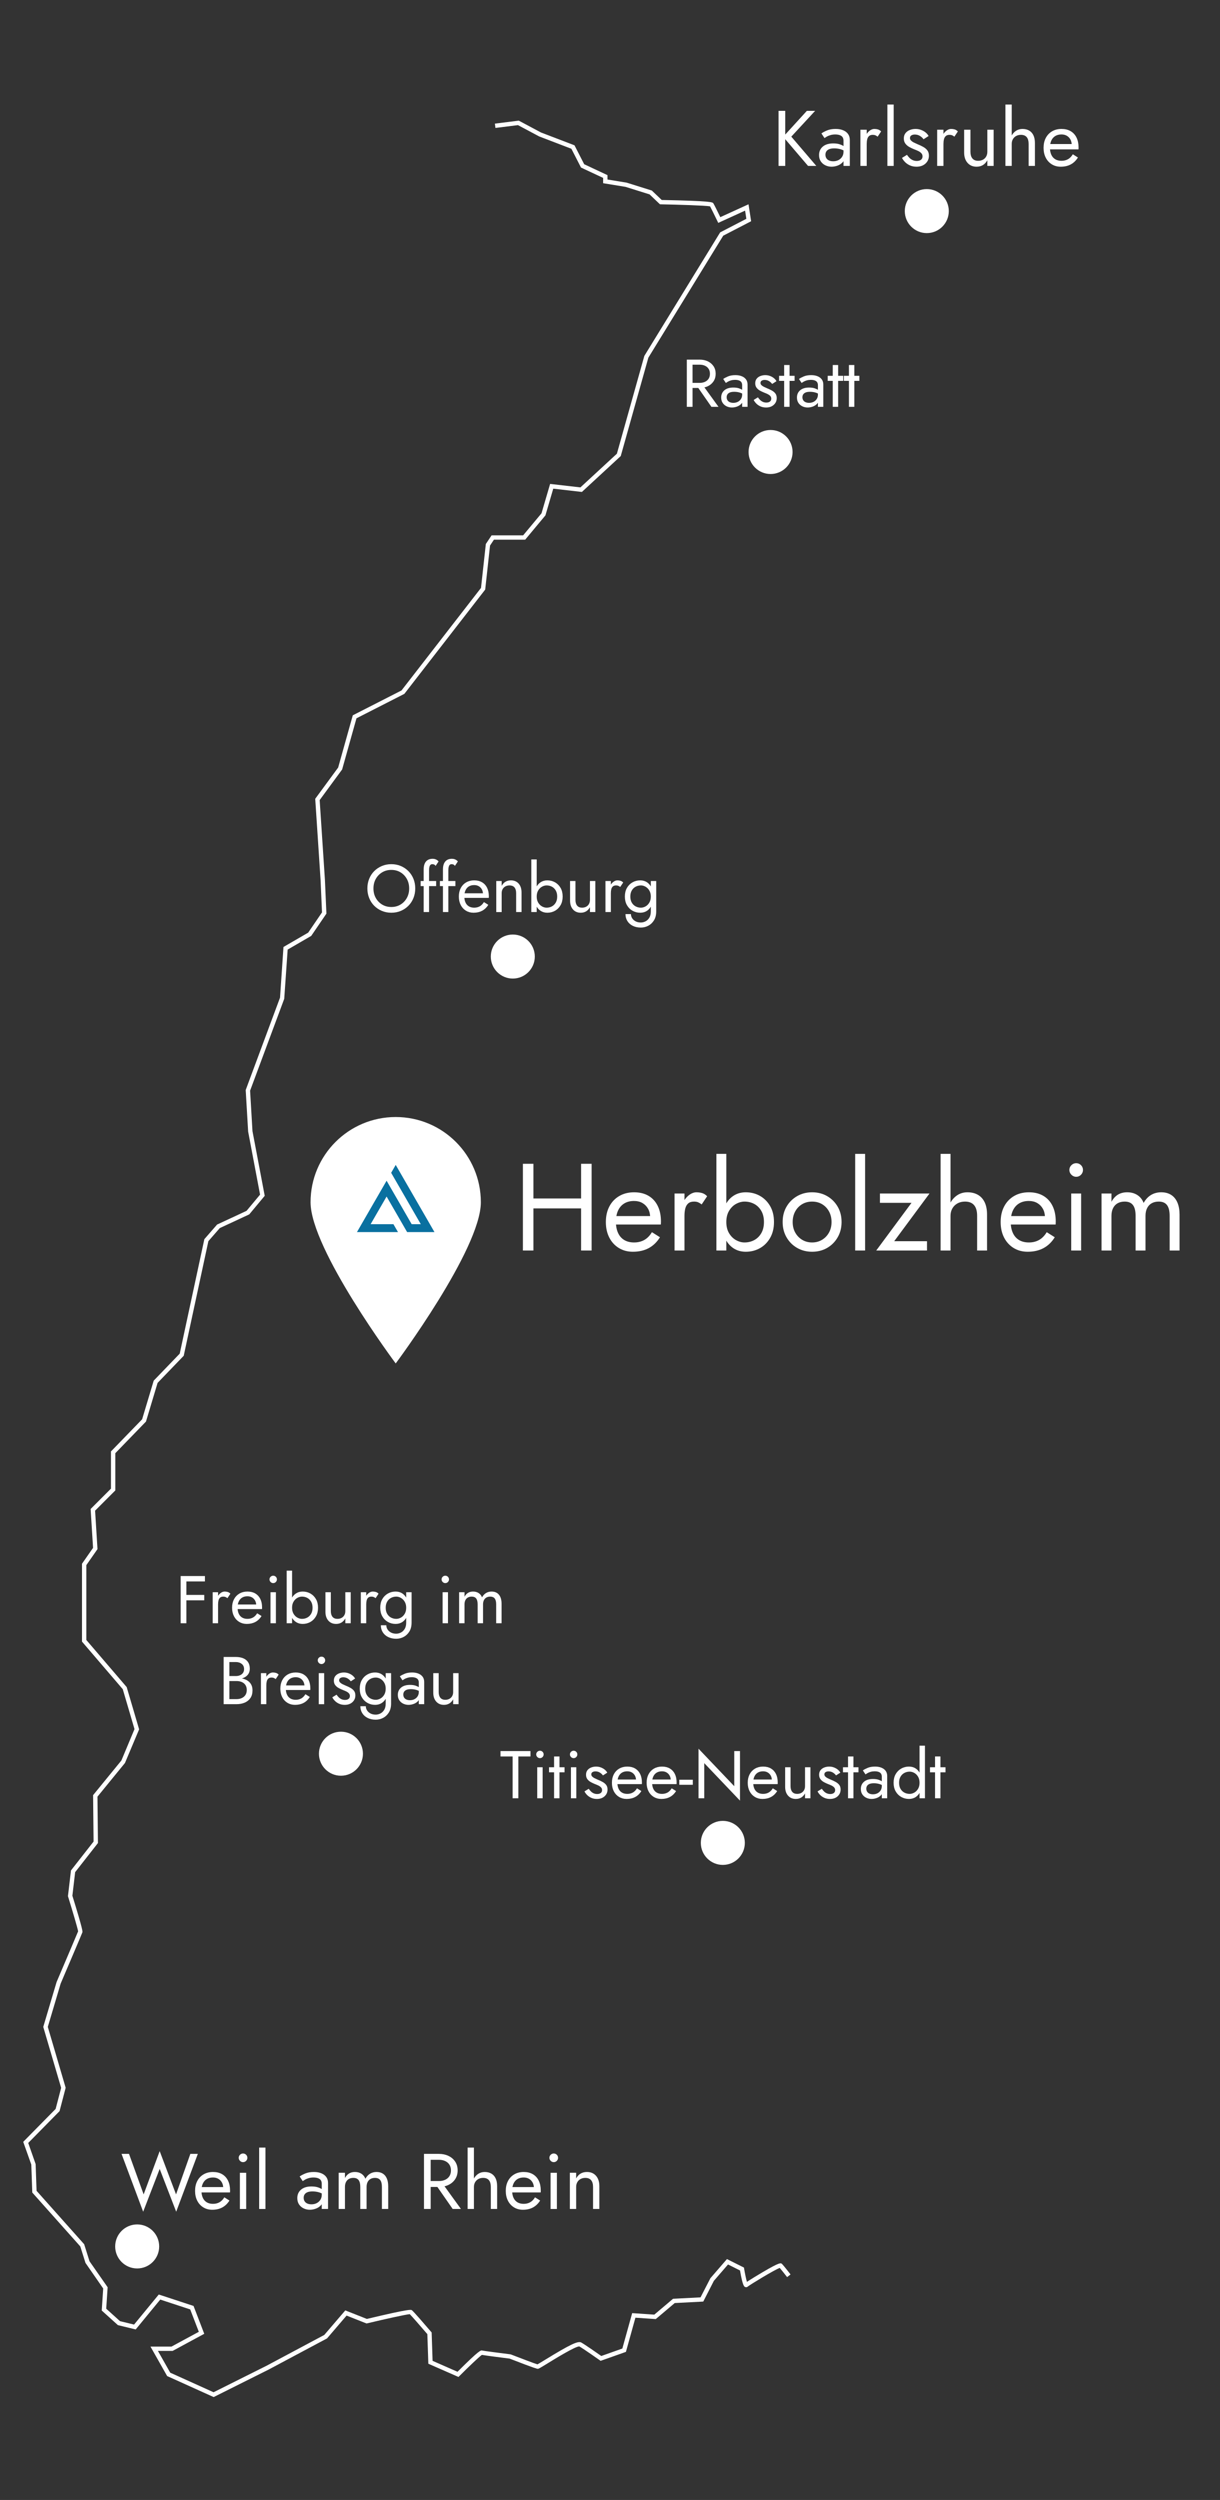 <?xml version="1.0" encoding="UTF-8"?>
<svg xmlns="http://www.w3.org/2000/svg" xmlns:xlink="http://www.w3.org/1999/xlink" version="1.0" x="0px" y="0px" viewBox="0 0 561.336 1149.594" xml:space="preserve">
<rect x="0" y="0" width="561.336" height="1149.594" fill="#333333" stroke="none"/>
<g id="Ebene_1" display="none">
</g>
<g id="Ebene_6">
</g>
<g id="Grenze">
	<g>
		<path fill="#FFFFFF" d="M98.304,1102.284l-21.397-9.663l-7.673-13.556h9.685l12.56-6.794    l-3.958-10.293l-13.789-4.527l-11.297,13.735l-8.189-1.986l-7.437-6.717    l0.675-10.133l-8.154-11.763l-2.38-7.572l-22.097-24.775l-0.452-12.874    l-3.714-10.444l14.918-15.146l2.529-9.694l-8.228-28.017l6.123-20.614    c3.715-8.695,9.243-21.669,9.914-23.334c-0.205-1.363-2.489-9.114-4.615-15.978    l-0.062-0.202l1.391-11.822l10.4-13.278l-0.222-21.345l13.026-15.945l6.028-14.428    l-5.396-18.343l-18.767-21.896v-35.795l5.092-7.306l-1.118-17.879l9.359-9.359    v-17.103L65.395,652.656l5.332-17.775l11.971-12.414l11.327-52.641l5.865-6.724    l13.546-6.293l6.221-7.465l-5.483-28.997l-1.124-19.099l15.8-42.505    l1.582-23.274l11.375-6.598l6.352-9.314l-0.652-14.779l-2.467-37.453l10.552-14.369    l6.736-24.025l22.413-11.431l36.579-47.156l2.218-20.184l2.654-3.982h14.512    l8.456-10.147l3.956-13.498l13.937,1.599l16.789-15.497l12.628-44.973    l0.072-0.119l34.812-56.681l12.054-6.242l-0.579-3.762l-12.354,5.636l-0.425-0.881    c-1.313-2.721-2.812-5.76-3.332-6.721c-2.217-0.403-14.861-0.785-22.676-0.937    l-0.389-0.008l-4.78-4.552l-11.042-3.464l-10.325-1.681v-2.437l-10.178-4.765    l-4.426-8.63l-14.867-5.693l-9.72-5.184l-10.353,1.294l-0.248-1.984    l10.981-1.373l10.225,5.454l15.411,5.892l4.463,8.703l10.711,5.014v2.008    l8.855,1.452l11.555,3.625l4.554,4.337c23.027,0.454,23.397,1.01,23.757,1.549    c0.382,0.573,2.27,4.438,3.198,6.351l12.979-5.92l1.2,7.793l-12.835,6.647    l-34.449,56.089l-12.705,45.249l-17.878,16.503l-13.175-1.512l-3.599,12.28    l-9.321,11.186h-14.379l-1.789,2.685l-2.228,20.26l-37.198,47.955l-0.199,0.101    l-21.831,11.135l-6.598,23.531l-0.108,0.146l-10.229,13.928l2.421,36.747    l0.683,15.466l-6.982,10.24l-10.848,6.292l-1.58,22.639l-15.704,42.247    l1.095,18.614l5.632,29.733l-7.112,8.535l-13.566,6.303l-5.247,6.015    L84.534,623.445l-12.03,12.475l-5.333,17.778L53.06,668.25v17.12l-9.307,9.307    l1.104,17.676l-5.131,7.362v34.426l18.564,21.66l5.717,19.436l-6.507,15.463    l-12.659,15.497l0.222,21.322L34.576,860.906L33.301,871.75    c4.92,15.889,4.718,16.493,4.597,16.855    c-0.222,0.667-8.319,19.63-10.006,23.578l-5.899,19.884l8.217,27.983    l-2.804,10.748l-0.188,0.191l-14.227,14.442l3.402,9.709l0.432,12.306    l21.903,24.559l2.463,7.836l8.335,11.94l-0.657,9.867l6.341,5.727l6.477,1.57    L73.055,1055.125l15.99,5.25l4.931,12.818l-14.552,7.872h-6.761l5.661,10.001    l19.937,9.003l24.463-12.231l26.477-14.121l9.676-11.288l9.925,3.925    c19.684-4.693,20.269-4.298,20.702-4.009c0.68,0.453,5.851,6.435,8.871,9.96    l0.229,0.267l0.436,13.054l11.464,5.028c10.196-10.172,10.769-9.982,11.43-9.758    c0.646,0.165,8.271,1.152,12.918,1.733l0.238,0.061    c5.13,1.995,10.901,4.171,12.212,4.554c0.579-0.306,2.109-1.244,3.596-2.155    c11.338-6.952,15.045-8.728,16.538-7.896c1.771,0.983,7.585,5.052,9.224,6.204    l9.688-3.432l4.524-16.284l10.186,0.694l8.615-7.289l12.65-0.654l4.537-8.797    l7.619-8.81l7.817,3.908l0.084,0.503c0.37,2.22,0.899,4.786,1.287,6.077    c1.615-1.079,4.8-3.028,7.108-4.386c8.113-4.773,8.488-4.406,9.104-3.79    c0.69,0.691,3.537,4.346,3.859,4.76l-1.578,1.229    c-1.047-1.346-2.644-3.365-3.386-4.229c-2.522,0.899-13.8,7.795-14.696,8.565    c-0.276,0.277-0.707,0.385-1.105,0.258c-0.556-0.178-1.243-0.398-2.48-7.652    l-5.518-2.758l-6.524,7.543l-4.874,9.517l-13.127,0.68l-8.719,7.377l-9.369-0.64    l-4.366,15.716l-11.645,4.125l-0.423-0.298c-0.073-0.053-7.33-5.173-9.382-6.342    c-0.01-0.001-0.021-0.001-0.031-0.001c-1.839,0-10.738,5.456-14.572,7.808    c-3.957,2.426-4.11,2.495-4.549,2.495c-0.211,0-0.851,0-12.914-4.69    c-3.458-0.433-10.838-1.368-12.757-1.714c-1.21,0.819-6.046,5.424-10.289,9.667    l-0.483,0.483l-13.868-6.083l-0.453-13.611c-3.378-3.938-7.117-8.213-8.089-9.186    c-1.848,0.145-11.238,2.227-19.58,4.218l-0.307,0.073l-9.187-3.632    l-8.992,10.491l-26.832,14.31L98.304,1102.284z M221.301,1082.793    c0.042,0.014,0.084,0.024,0.123,0.032    C221.37,1082.812,221.328,1082.802,221.301,1082.793z M342.725,1049.988    c-0.014,0.012-0.026,0.024-0.039,0.037    C342.697,1050.014,342.711,1050.002,342.725,1049.988z M326.951,94.948L326.951,94.948    L326.951,94.948z"></path>
	</g>
</g>
<g id="Städte" display="none">
</g>
<g id="POI" display="none">
</g>
<g id="Ebene_5">
	<g>
		<path fill="#FFFFFF" d="M361.3,50.971v25.328h-3.075V50.971H361.3z M375.05,50.971    l-10.964,11.868l11.507,13.46h-3.8l-11.434-13.388l10.892-11.94H375.05z"></path>
		<path fill="#FFFFFF" d="M380.242,72.79c0.301,0.458,0.724,0.802,1.267,1.031    c0.542,0.229,1.163,0.344,1.863,0.344c0.892,0,1.694-0.181,2.406-0.543    c0.711-0.362,1.278-0.874,1.7-1.538c0.422-0.663,0.634-1.429,0.634-2.298    l0.578,2.171c0,1.062-0.319,1.942-0.958,2.641    c-0.64,0.7-1.424,1.218-2.353,1.556c-0.929,0.337-1.852,0.506-2.768,0.506    c-1.014,0-1.96-0.211-2.841-0.633s-1.586-1.031-2.116-1.827    c-0.531-0.796-0.796-1.761-0.796-2.895c0-1.616,0.572-2.913,1.718-3.89    s2.744-1.465,4.795-1.465c1.206,0,2.213,0.139,3.021,0.416    c0.808,0.277,1.452,0.591,1.936,0.94c0.482,0.35,0.808,0.633,0.977,0.851    v1.701c-0.845-0.579-1.713-0.995-2.604-1.249    c-0.894-0.253-1.846-0.38-2.859-0.38c-0.94,0-1.706,0.121-2.297,0.362    c-0.592,0.241-1.031,0.579-1.321,1.013c-0.289,0.434-0.434,0.953-0.434,1.556    C379.79,71.789,379.94,72.332,380.242,72.79z M377.944,61.356    c0.627-0.458,1.489-0.917,2.587-1.375c1.098-0.458,2.418-0.688,3.962-0.688    c1.303,0,2.442,0.199,3.42,0.597c0.977,0.398,1.736,0.972,2.279,1.719    c0.543,0.748,0.814,1.665,0.814,2.75v11.94h-2.895V64.757    c0-0.579-0.097-1.055-0.29-1.429c-0.193-0.374-0.465-0.669-0.814-0.886    c-0.35-0.217-0.754-0.374-1.212-0.471c-0.458-0.096-0.94-0.145-1.447-0.145    c-0.82,0-1.562,0.097-2.225,0.29c-0.664,0.193-1.225,0.422-1.683,0.688    c-0.459,0.266-0.82,0.495-1.086,0.688L377.944,61.356z"></path>
		<path fill="#FFFFFF" d="M398.785,76.299h-2.895V59.655h2.895V76.299z M402.765,62.206    c-0.314-0.132-0.712-0.199-1.194-0.199c-0.724,0-1.291,0.181-1.7,0.543    c-0.411,0.362-0.694,0.856-0.851,1.483c-0.157,0.627-0.235,1.339-0.235,2.135    h-1.303c0-1.326,0.235-2.502,0.706-3.528c0.47-1.025,1.079-1.839,1.827-2.442    c0.747-0.603,1.507-0.904,2.279-0.904c0.603,0,1.163,0.079,1.683,0.235    c0.519,0.157,0.995,0.465,1.429,0.923l-1.592,2.388    C403.429,62.55,403.078,62.339,402.765,62.206z"></path>
		<path fill="#FFFFFF" d="M411.195,48.077v28.223h-2.895V48.077H411.195z"></path>
		<path fill="#FFFFFF" d="M418.468,72.609c0.435,0.434,0.935,0.778,1.502,1.031    c0.566,0.253,1.188,0.38,1.863,0.38c0.82,0,1.466-0.187,1.937-0.561    c0.47-0.374,0.705-0.887,0.705-1.538c0-0.579-0.188-1.067-0.561-1.466    c-0.375-0.398-0.851-0.735-1.43-1.013c-0.579-0.277-1.194-0.536-1.845-0.778    c-0.724-0.29-1.454-0.633-2.189-1.031c-0.736-0.398-1.352-0.917-1.846-1.556    c-0.494-0.639-0.741-1.441-0.741-2.406c0-0.989,0.259-1.809,0.777-2.46    s1.194-1.133,2.026-1.447c0.832-0.313,1.694-0.47,2.587-0.47    s1.731,0.145,2.516,0.434c0.783,0.29,1.477,0.676,2.08,1.158    c0.603,0.483,1.073,1.038,1.411,1.665l-2.315,1.483    c-0.459-0.627-1.031-1.146-1.719-1.556s-1.466-0.615-2.334-0.615    c-0.604,0-1.122,0.133-1.556,0.398c-0.435,0.266-0.651,0.676-0.651,1.23    c0,0.434,0.168,0.82,0.507,1.158c0.337,0.338,0.771,0.639,1.302,0.904    c0.53,0.266,1.086,0.519,1.665,0.76c0.964,0.386,1.845,0.802,2.641,1.248    c0.797,0.447,1.43,0.983,1.9,1.61c0.47,0.627,0.705,1.436,0.705,2.424    c0,1.447-0.524,2.654-1.574,3.618c-1.049,0.965-2.43,1.447-4.143,1.447    c-1.109,0-2.111-0.199-3.003-0.597c-0.893-0.398-1.646-0.91-2.262-1.538    c-0.615-0.627-1.08-1.267-1.393-1.917l2.279-1.412    C417.647,71.704,418.034,72.174,418.468,72.609z"></path>
		<path fill="#FFFFFF" d="M434.098,76.299h-2.895V59.655h2.895V76.299z M438.079,62.206    c-0.314-0.132-0.712-0.199-1.194-0.199c-0.724,0-1.291,0.181-1.7,0.543    c-0.411,0.362-0.694,0.856-0.851,1.483c-0.157,0.627-0.235,1.339-0.235,2.135    h-1.303c0-1.326,0.235-2.502,0.706-3.528c0.47-1.025,1.079-1.839,1.827-2.442    c0.747-0.603,1.507-0.904,2.279-0.904c0.603,0,1.163,0.079,1.683,0.235    c0.519,0.157,0.995,0.465,1.429,0.923l-1.592,2.388    C438.742,62.55,438.391,62.339,438.079,62.206z"></path>
		<path fill="#FFFFFF" d="M447.414,72.862c0.603,0.724,1.483,1.085,2.642,1.085    c0.844,0,1.586-0.174,2.226-0.524c0.639-0.35,1.133-0.838,1.483-1.465    c0.35-0.627,0.524-1.351,0.524-2.171V59.655h2.895v16.644h-2.895v-2.605    c-0.555,0.989-1.242,1.731-2.062,2.225s-1.785,0.742-2.895,0.742    c-1.736,0-3.124-0.591-4.161-1.773c-1.037-1.182-1.556-2.762-1.556-4.74V59.655    h2.895v10.131C446.51,71.113,446.811,72.138,447.414,72.862z"></path>
		<path fill="#FFFFFF" d="M465.505,76.299h-2.895V48.077h2.895V76.299z M472.397,63.056    c-0.591-0.699-1.478-1.049-2.659-1.049c-0.845,0-1.586,0.181-2.226,0.543    c-0.639,0.362-1.134,0.856-1.483,1.483c-0.35,0.627-0.524,1.339-0.524,2.135    H464.564c0-1.326,0.253-2.502,0.76-3.528c0.506-1.025,1.199-1.839,2.08-2.442    c0.881-0.603,1.899-0.904,3.058-0.904s2.165,0.241,3.021,0.724    c0.855,0.483,1.52,1.207,1.99,2.171c0.47,0.965,0.705,2.171,0.705,3.618    v10.493h-2.895V66.168C473.284,64.793,472.988,63.756,472.397,63.056z"></path>
		<path fill="#FFFFFF" d="M483.94,75.558c-1.194-0.735-2.123-1.755-2.786-3.058    c-0.664-1.303-0.995-2.81-0.995-4.523c0-1.737,0.344-3.256,1.031-4.559    c0.688-1.302,1.651-2.315,2.895-3.039c1.242-0.724,2.683-1.085,4.324-1.085    c1.64,0,3.045,0.344,4.215,1.031s2.068,1.67,2.695,2.949    c0.627,1.279,0.941,2.798,0.941,4.559c0,0.169-0.007,0.344-0.019,0.524    c-0.013,0.181-0.018,0.296-0.018,0.344h-14.221v-2.46h11.94l-1.157,1.665    c0.072-0.12,0.145-0.308,0.217-0.561c0.072-0.253,0.108-0.464,0.108-0.633    c0-0.989-0.199-1.846-0.597-2.569c-0.398-0.724-0.947-1.29-1.646-1.7    c-0.7-0.41-1.52-0.615-2.46-0.615c-1.11,0-2.058,0.235-2.841,0.706    c-0.784,0.47-1.388,1.146-1.81,2.026c-0.422,0.881-0.646,1.96-0.669,3.238    c0,1.303,0.205,2.412,0.615,3.329c0.41,0.917,1.013,1.617,1.809,2.099    c0.797,0.483,1.761,0.724,2.896,0.724c1.133,0,2.135-0.247,3.003-0.742    c0.868-0.494,1.604-1.248,2.207-2.261l2.352,1.483    c-0.868,1.399-1.96,2.455-3.274,3.166s-2.864,1.067-4.649,1.067    C486.503,76.661,485.134,76.293,483.94,75.558z"></path>
	</g>
	<circle fill="#FFFFFF" cx="426.429" cy="97.071" r="10.123"></circle>
	<g>
		<path fill="#FFFFFF" d="M245.438,535.17v39.874h-4.843v-39.874H245.438z M243.273,551.119    h27.342v4.558h-27.342V551.119z M272.211,535.17v39.874h-4.842v-39.874H272.211z"></path>
		<path fill="#FFFFFF" d="M284.714,573.876c-1.88-1.158-3.342-2.763-4.386-4.813    c-1.045-2.051-1.566-4.423-1.566-7.12c0-2.734,0.541-5.127,1.623-7.178    c1.082-2.05,2.601-3.646,4.557-4.784c1.956-1.14,4.225-1.709,6.808-1.709    c2.582,0,4.794,0.541,6.636,1.623s3.256,2.63,4.244,4.643    c0.987,2.014,1.481,4.406,1.481,7.178c0,0.266-0.01,0.541-0.029,0.825    c-0.02,0.285-0.028,0.466-0.028,0.542h-22.387v-3.874h18.798l-1.822,2.62    c0.114-0.189,0.228-0.483,0.342-0.883c0.113-0.398,0.171-0.73,0.171-0.997    c0-1.557-0.313-2.904-0.94-4.044c-0.626-1.14-1.49-2.031-2.592-2.678    c-1.102-0.645-2.393-0.968-3.873-0.968c-1.747,0-3.238,0.37-4.472,1.11    c-1.234,0.741-2.185,1.805-2.849,3.19c-0.664,1.387-1.016,3.086-1.054,5.098    c0,2.051,0.322,3.798,0.969,5.241c0.646,1.443,1.595,2.544,2.848,3.304    c1.254,0.76,2.772,1.14,4.558,1.14c1.784,0,3.36-0.39,4.728-1.168    s2.525-1.966,3.475-3.561l3.703,2.336c-1.367,2.202-3.086,3.864-5.155,4.984    c-2.07,1.119-4.51,1.68-7.319,1.68    C288.749,575.613,286.594,575.035,284.714,573.876z"></path>
		<path fill="#FFFFFF" d="M314.932,575.044h-4.557v-26.203h4.557V575.044z M321.199,552.856    c-0.494-0.208-1.121-0.312-1.88-0.312c-1.14,0-2.032,0.284-2.678,0.854    c-0.646,0.57-1.092,1.349-1.339,2.336c-0.247,0.988-0.37,2.107-0.37,3.361    h-2.051c0-2.089,0.37-3.939,1.111-5.555c0.74-1.613,1.699-2.896,2.876-3.845    s2.373-1.424,3.589-1.424c0.949,0,1.832,0.123,2.649,0.37    c0.815,0.247,1.566,0.731,2.25,1.452l-2.507,3.76    C322.243,553.397,321.691,553.066,321.199,552.856z"></path>
		<path fill="#FFFFFF" d="M334.186,575.044h-4.558v-44.432h4.558V575.044z M354.35,569.233    c-1.177,2.051-2.743,3.627-4.699,4.729c-1.956,1.101-4.13,1.651-6.522,1.651    c-2.164,0-4.072-0.551-5.725-1.651c-1.651-1.102-2.943-2.678-3.873-4.729    c-0.932-2.051-1.396-4.48-1.396-7.291c0-2.848,0.464-5.288,1.396-7.319    c0.93-2.031,2.222-3.598,3.873-4.7c1.652-1.101,3.561-1.651,5.725-1.651    c2.393,0,4.566,0.551,6.522,1.651c1.956,1.103,3.522,2.669,4.699,4.7    s1.767,4.472,1.767,7.319C356.117,564.753,355.527,567.183,354.35,569.233z     M350.278,556.815c-0.817-1.404-1.899-2.468-3.247-3.189    c-1.349-0.721-2.839-1.082-4.472-1.082c-1.33,0-2.64,0.361-3.931,1.082    c-1.291,0.722-2.354,1.785-3.189,3.189c-0.836,1.405-1.253,3.114-1.253,5.127    c0,2.014,0.417,3.723,1.253,5.127c0.835,1.405,1.898,2.469,3.189,3.189    c1.291,0.722,2.601,1.083,3.931,1.083c1.633,0,3.123-0.361,4.472-1.083    c1.348-0.721,2.43-1.784,3.247-3.189c0.816-1.404,1.225-3.113,1.225-5.127    C351.503,559.93,351.095,558.221,350.278,556.815z"></path>
		<path fill="#FFFFFF" d="M361.897,554.879c1.196-2.051,2.819-3.664,4.87-4.842    c2.051-1.177,4.348-1.766,6.893-1.766c2.582,0,4.89,0.589,6.921,1.766    c2.031,1.178,3.646,2.791,4.842,4.842s1.795,4.406,1.795,7.063    c0,2.62-0.599,4.966-1.795,7.035c-1.196,2.07-2.811,3.693-4.842,4.87    c-2.031,1.178-4.339,1.766-6.921,1.766c-2.545,0-4.842-0.588-6.893-1.766    c-2.051-1.177-3.674-2.8-4.87-4.87c-1.196-2.069-1.794-4.415-1.794-7.035    C360.103,559.285,360.701,556.93,361.897,554.879z M365.885,566.784    c0.778,1.405,1.842,2.517,3.19,3.332c1.347,0.817,2.876,1.226,4.585,1.226    s3.237-0.408,4.586-1.226c1.348-0.815,2.411-1.927,3.189-3.332    c0.778-1.404,1.168-3.019,1.168-4.842s-0.39-3.446-1.168-4.87    s-1.842-2.535-3.189-3.333c-1.349-0.797-2.877-1.195-4.586-1.195    s-3.238,0.398-4.585,1.195c-1.349,0.798-2.412,1.909-3.19,3.333    s-1.168,3.047-1.168,4.87S365.106,565.38,365.885,566.784z"></path>
		<path fill="#FFFFFF" d="M398.04,530.612v44.432h-4.557v-44.432H398.04z"></path>
		<path fill="#FFFFFF" d="M404.876,553.113v-4.272h22.785l-16.234,21.931h15.095v4.272h-23.354    l16.234-21.931H404.876z"></path>
		<path fill="#FFFFFF" d="M437.344,575.044h-4.557v-44.432h4.557V575.044z M448.195,554.195    c-0.931-1.101-2.326-1.651-4.187-1.651c-1.33,0-2.498,0.284-3.503,0.854    c-1.007,0.57-1.786,1.349-2.336,2.336c-0.551,0.988-0.826,2.107-0.826,3.361    h-1.48c0-2.089,0.398-3.939,1.196-5.555c0.797-1.613,1.889-2.896,3.275-3.845    c1.386-0.949,2.99-1.424,4.812-1.424c1.823,0,3.408,0.38,4.757,1.139    c1.348,0.761,2.393,1.899,3.133,3.418c0.74,1.52,1.111,3.418,1.111,5.696    v16.52h-4.558v-15.949C449.591,556.93,449.126,555.297,448.195,554.195z"></path>
		<path fill="#FFFFFF" d="M466.366,573.876c-1.88-1.158-3.342-2.763-4.386-4.813    c-1.045-2.051-1.566-4.423-1.566-7.12c0-2.734,0.541-5.127,1.623-7.178    c1.082-2.05,2.601-3.646,4.557-4.784c1.956-1.14,4.225-1.709,6.808-1.709    c2.582,0,4.794,0.541,6.636,1.623s3.256,2.63,4.244,4.643    c0.987,2.014,1.481,4.406,1.481,7.178c0,0.266-0.01,0.541-0.029,0.825    c-0.02,0.285-0.028,0.466-0.028,0.542h-22.387v-3.874h18.798l-1.822,2.62    c0.114-0.189,0.228-0.483,0.342-0.883c0.113-0.398,0.171-0.73,0.171-0.997    c0-1.557-0.313-2.904-0.94-4.044c-0.626-1.14-1.49-2.031-2.592-2.678    c-1.102-0.645-2.393-0.968-3.873-0.968c-1.747,0-3.238,0.37-4.472,1.11    c-1.234,0.741-2.185,1.805-2.849,3.19c-0.664,1.387-1.016,3.086-1.054,5.098    c0,2.051,0.322,3.798,0.969,5.241c0.646,1.443,1.595,2.544,2.848,3.304    c1.254,0.76,2.772,1.14,4.558,1.14c1.784,0,3.36-0.39,4.728-1.168    s2.525-1.966,3.475-3.561l3.703,2.336c-1.367,2.202-3.086,3.864-5.155,4.984    c-2.07,1.119-4.51,1.68-7.319,1.68    C470.401,575.613,468.246,575.035,466.366,573.876z"></path>
		<path fill="#FFFFFF" d="M492.968,535.796c0.627-0.606,1.357-0.911,2.193-0.911    c0.873,0,1.613,0.305,2.222,0.911c0.606,0.608,0.911,1.349,0.911,2.222    c0,0.836-0.305,1.566-0.911,2.193c-0.608,0.627-1.349,0.939-2.222,0.939    c-0.836,0-1.566-0.312-2.193-0.939c-0.626-0.627-0.939-1.357-0.939-2.193    C492.028,537.145,492.342,536.404,492.968,535.796z M497.439,548.841v26.203h-4.557    v-26.203H497.439z"></path>
		<path fill="#FFFFFF" d="M542.725,575.044h-4.558v-15.949c0-2.241-0.408-3.893-1.225-4.956    c-0.816-1.062-2.079-1.595-3.788-1.595c-1.253,0-2.335,0.256-3.246,0.769    c-0.912,0.513-1.615,1.263-2.108,2.25c-0.494,0.988-0.74,2.165-0.74,3.532    v15.949h-4.557v-15.949c0-2.241-0.409-3.893-1.225-4.956    c-0.817-1.062-2.08-1.595-3.788-1.595c-1.254,0-2.336,0.256-3.247,0.769    c-0.912,0.513-1.615,1.263-2.108,2.25c-0.493,0.988-0.74,2.165-0.74,3.532    v15.949h-4.557v-26.203h4.557v3.816c0.798-1.48,1.795-2.582,2.991-3.304    c1.195-0.721,2.61-1.082,4.243-1.082c1.823,0,3.39,0.427,4.699,1.281    c1.311,0.854,2.27,2.061,2.877,3.617c0.911-1.632,2.051-2.856,3.418-3.674    c1.367-0.816,2.924-1.225,4.671-1.225c1.784,0,3.304,0.398,4.557,1.196    c1.254,0.797,2.212,1.965,2.877,3.503c0.664,1.538,0.997,3.39,0.997,5.554    V575.044z"></path>
	</g>
	<path fill="#FFFFFF" d="M221.247,552.836c0,21.637-39.177,74.139-39.177,74.139   s-39.177-52.502-39.177-74.139c0-21.637,17.54-39.177,39.177-39.177   S221.247,531.199,221.247,552.836z"></path>
	<polygon fill="#0970A0" points="199.905,566.569 187.319,566.569 186.265,564.752 185.22,562.935    184.167,561.117 183.122,559.3 181.023,555.666 179.974,553.853 178.925,552.032    177.876,550.219 176.826,552.032 175.777,553.853 174.728,555.666 173.679,557.483    172.629,559.3 171.585,561.117 170.531,562.935 181.023,562.935 182.068,564.752    183.122,566.569 164.236,566.569 165.289,564.752 166.334,562.935 167.388,561.117    168.433,559.3 169.486,557.483 170.531,555.666 171.58,553.849 172.629,552.032    173.679,550.219 174.728,548.402 175.777,546.585 177.876,542.95 178.925,544.767    179.974,546.585 181.023,548.402 182.073,550.219 183.122,552.032 184.171,553.849    185.22,555.666 186.265,557.483 187.319,559.3 188.363,561.117 189.417,562.935    193.61,562.935 191.511,559.3 190.462,557.483 189.413,555.666 188.363,553.849    187.314,552.032 186.269,550.214 185.22,548.402 184.171,546.585 183.122,544.767    181.023,541.133 179.974,539.316 181.023,537.499 182.073,535.681 183.122,537.499    184.171,539.316 185.22,541.133 186.269,542.95 187.319,544.767 188.368,546.58    189.417,548.402 190.462,550.214 191.511,552.032 192.56,553.849 193.61,555.666    194.659,557.483 195.708,559.3 196.757,561.117 198.856,564.752  "></polygon>
	<g>
		<path fill="#FFFFFF" d="M87.583,990.458h3.437l-9.95,26.595l-7.599-19.684l-7.598,19.684    l-9.95-26.595h3.437l6.73,18.634l7.381-19.9l7.526,19.9L87.583,990.458z"></path>
		<path fill="#FFFFFF" d="M93.535,1015.044c-1.194-0.735-2.123-1.755-2.786-3.057    c-0.664-1.303-0.995-2.811-0.995-4.523c0-1.736,0.344-3.256,1.031-4.559    s1.651-2.316,2.895-3.04c1.242-0.724,2.683-1.085,4.324-1.085    c1.64,0,3.045,0.344,4.215,1.031s2.068,1.671,2.695,2.948    c0.627,1.279,0.941,2.799,0.941,4.56c0,0.169-0.007,0.344-0.019,0.524    c-0.013,0.181-0.018,0.296-0.018,0.344H91.598v-2.46h11.94l-1.157,1.664    c0.072-0.12,0.145-0.308,0.217-0.561c0.072-0.254,0.108-0.465,0.108-0.634    c0-0.988-0.199-1.845-0.597-2.568c-0.398-0.724-0.947-1.29-1.646-1.701    c-0.7-0.409-1.52-0.615-2.46-0.615c-1.11,0-2.058,0.235-2.841,0.706    c-0.784,0.471-1.388,1.146-1.81,2.026s-0.646,1.96-0.669,3.238    c0,1.303,0.205,2.412,0.615,3.329s1.013,1.616,1.809,2.099    c0.797,0.482,1.761,0.724,2.896,0.724c1.133,0,2.135-0.247,3.003-0.742    c0.868-0.494,1.604-1.248,2.207-2.262l2.352,1.483    c-0.868,1.399-1.96,2.455-3.274,3.166c-1.314,0.712-2.864,1.068-4.649,1.068    C96.097,1016.148,94.728,1015.78,93.535,1015.044z"></path>
		<path fill="#FFFFFF" d="M110.431,990.856c0.398-0.386,0.862-0.579,1.394-0.579    c0.555,0,1.024,0.193,1.411,0.579c0.386,0.386,0.579,0.856,0.579,1.411    c0,0.53-0.193,0.994-0.579,1.393c-0.387,0.398-0.856,0.597-1.411,0.597    c-0.531,0-0.995-0.198-1.394-0.597c-0.397-0.398-0.597-0.862-0.597-1.393    C109.835,991.713,110.034,991.242,110.431,990.856z M113.272,999.142v16.645h-2.895    v-16.645H113.272z"></path>
		<path fill="#FFFFFF" d="M122.138,987.563v28.223h-2.895v-28.223H122.138z"></path>
		<path fill="#FFFFFF" d="M140.174,1012.276c0.301,0.459,0.724,0.803,1.267,1.031    c0.542,0.229,1.163,0.344,1.863,0.344c0.892,0,1.694-0.181,2.406-0.543    c0.711-0.361,1.278-0.874,1.7-1.537c0.422-0.664,0.634-1.43,0.634-2.298    l0.578,2.171c0,1.062-0.319,1.941-0.958,2.642    c-0.64,0.699-1.424,1.218-2.353,1.556c-0.929,0.337-1.852,0.507-2.768,0.507    c-1.014,0-1.96-0.212-2.841-0.634s-1.586-1.031-2.116-1.827    c-0.531-0.796-0.796-1.761-0.796-2.895c0-1.616,0.572-2.913,1.718-3.89    c1.146-0.978,2.744-1.466,4.795-1.466c1.206,0,2.213,0.14,3.021,0.416    c0.808,0.278,1.452,0.592,1.936,0.941c0.482,0.35,0.808,0.633,0.977,0.85    v1.701c-0.845-0.579-1.713-0.995-2.604-1.248    c-0.894-0.254-1.846-0.38-2.859-0.38c-0.94,0-1.706,0.12-2.297,0.361    c-0.592,0.241-1.031,0.579-1.321,1.013c-0.289,0.435-0.434,0.954-0.434,1.557    C139.721,1011.275,139.872,1011.818,140.174,1012.276z M137.876,1000.843    c0.627-0.458,1.489-0.917,2.587-1.375s2.418-0.688,3.962-0.688    c1.303,0,2.442,0.199,3.42,0.597c0.977,0.398,1.736,0.972,2.279,1.719    c0.543,0.748,0.814,1.664,0.814,2.75v11.94h-2.895v-11.542    c0-0.579-0.097-1.056-0.29-1.43s-0.465-0.669-0.814-0.887    c-0.35-0.217-0.754-0.373-1.212-0.47s-0.94-0.146-1.447-0.146    c-0.82,0-1.562,0.097-2.225,0.29c-0.664,0.193-1.225,0.422-1.683,0.688    c-0.459,0.266-0.82,0.494-1.086,0.688L137.876,1000.843z"></path>
		<path fill="#FFFFFF" d="M178.618,1015.786h-2.895v-10.131c0-1.424-0.26-2.473-0.777-3.148    c-0.52-0.675-1.321-1.013-2.406-1.013c-0.797,0-1.483,0.162-2.062,0.488    c-0.579,0.325-1.025,0.802-1.339,1.429c-0.314,0.628-0.471,1.375-0.471,2.244    v10.131h-2.895v-10.131c0-1.424-0.26-2.473-0.778-3.148    c-0.519-0.675-1.32-1.013-2.406-1.013c-0.796,0-1.483,0.162-2.062,0.488    c-0.579,0.325-1.026,0.802-1.339,1.429c-0.314,0.628-0.471,1.375-0.471,2.244    v10.131h-2.895v-16.645h2.895v2.425c0.507-0.941,1.14-1.641,1.899-2.099    s1.658-0.688,2.696-0.688c1.157,0,2.152,0.271,2.984,0.813    c0.832,0.543,1.441,1.31,1.827,2.298c0.579-1.037,1.303-1.814,2.171-2.334    c0.869-0.518,1.857-0.777,2.968-0.777c1.133,0,2.099,0.253,2.895,0.76    s1.404,1.248,1.827,2.226c0.422,0.977,0.633,2.152,0.633,3.527V1015.786z"></path>
		<path fill="#FFFFFF" d="M198.156,990.458v25.328h-3.075v-25.328H198.156z M196.782,990.458    h5.174c1.64,0,3.105,0.308,4.396,0.923c1.29,0.615,2.315,1.489,3.075,2.623    s1.14,2.484,1.14,4.053c0,1.544-0.38,2.889-1.14,4.034    c-0.76,1.146-1.785,2.026-3.075,2.642c-1.291,0.615-2.757,0.923-4.396,0.923    h-5.174v-2.714h5.174c1.085,0,2.044-0.193,2.876-0.579    c0.833-0.386,1.484-0.94,1.954-1.664c0.471-0.724,0.706-1.604,0.706-2.642    s-0.235-1.918-0.706-2.642c-0.47-0.724-1.121-1.278-1.954-1.664    c-0.832-0.386-1.791-0.579-2.876-0.579h-5.174V990.458z M203.041,1003.303    l9.046,12.483h-3.799l-8.684-12.483H203.041z"></path>
		<path fill="#FFFFFF" d="M218.056,1015.786h-2.895v-28.223h2.895V1015.786z M224.949,1002.543    c-0.591-0.699-1.478-1.049-2.659-1.049c-0.845,0-1.586,0.181-2.226,0.542    c-0.639,0.362-1.134,0.857-1.483,1.484s-0.524,1.338-0.524,2.135h-0.94    c0-1.327,0.253-2.503,0.76-3.528c0.506-1.025,1.199-1.839,2.08-2.442    c0.881-0.603,1.899-0.904,3.058-0.904s2.165,0.241,3.021,0.724    c0.855,0.482,1.52,1.206,1.99,2.171c0.47,0.965,0.705,2.171,0.705,3.618    v10.493h-2.895v-10.131C225.836,1004.28,225.54,1003.243,224.949,1002.543z"></path>
		<path fill="#FFFFFF" d="M236.492,1015.044c-1.194-0.735-2.123-1.755-2.786-3.057    c-0.664-1.303-0.995-2.811-0.995-4.523c0-1.736,0.344-3.256,1.031-4.559    s1.651-2.316,2.895-3.04c1.242-0.724,2.683-1.085,4.324-1.085    c1.64,0,3.045,0.344,4.215,1.031s2.068,1.671,2.695,2.948    c0.627,1.279,0.941,2.799,0.941,4.56c0,0.169-0.007,0.344-0.019,0.524    c-0.013,0.181-0.018,0.296-0.018,0.344h-14.221v-2.46h11.94l-1.157,1.664    c0.072-0.12,0.145-0.308,0.217-0.561c0.072-0.254,0.108-0.465,0.108-0.634    c0-0.988-0.199-1.845-0.597-2.568c-0.398-0.724-0.947-1.29-1.646-1.701    c-0.7-0.409-1.52-0.615-2.46-0.615c-1.11,0-2.058,0.235-2.841,0.706    c-0.784,0.471-1.388,1.146-1.81,2.026s-0.646,1.96-0.669,3.238    c0,1.303,0.205,2.412,0.615,3.329s1.013,1.616,1.809,2.099    c0.797,0.482,1.761,0.724,2.896,0.724c1.133,0,2.135-0.247,3.003-0.742    c0.868-0.494,1.604-1.248,2.207-2.262l2.352,1.483    c-0.868,1.399-1.96,2.455-3.274,3.166c-1.314,0.712-2.864,1.068-4.649,1.068    C239.054,1016.148,237.685,1015.78,236.492,1015.044z"></path>
		<path fill="#FFFFFF" d="M253.389,990.856c0.398-0.386,0.862-0.579,1.394-0.579    c0.555,0,1.024,0.193,1.411,0.579c0.386,0.386,0.579,0.856,0.579,1.411    c0,0.53-0.193,0.994-0.579,1.393c-0.387,0.398-0.856,0.597-1.411,0.597    c-0.531,0-0.995-0.198-1.394-0.597c-0.397-0.398-0.597-0.862-0.597-1.393    C252.793,991.713,252.992,991.242,253.389,990.856z M256.23,999.142v16.645h-2.895    v-16.645H256.23z"></path>
		<path fill="#FFFFFF" d="M271.97,1002.543c-0.604-0.699-1.483-1.049-2.642-1.049    c-0.845,0-1.586,0.175-2.226,0.524c-0.639,0.35-1.134,0.838-1.483,1.466    c-0.35,0.627-0.524,1.351-0.524,2.171v10.131h-2.895v-16.645h2.895v2.605    c0.555-1.013,1.248-1.761,2.08-2.243c0.833-0.482,1.791-0.724,2.877-0.724    c1.761,0,3.153,0.585,4.179,1.755s1.538,2.756,1.538,4.758v10.493h-2.895    v-10.131C272.874,1004.28,272.572,1003.243,271.97,1002.543z"></path>
	</g>
	<circle fill="#FFFFFF" cx="63.116" cy="1033.016" r="10.123"></circle>
	<g>
		<path fill="#FFFFFF" d="M85.758,724.735v21.71h-2.636v-21.71H85.758z M84.579,724.735    h9.708v2.481h-9.708V724.735z M84.579,733.419h9.397v2.481h-9.397V733.419z"></path>
		<path fill="#FFFFFF" d="M100.335,746.445h-2.481v-14.267h2.481V746.445z M103.746,734.365    c-0.269-0.113-0.61-0.171-1.023-0.171c-0.62,0-1.106,0.155-1.458,0.466    c-0.352,0.31-0.595,0.734-0.729,1.271c-0.135,0.538-0.201,1.147-0.201,1.83    h-1.117c0-1.137,0.202-2.146,0.605-3.024c0.402-0.878,0.925-1.576,1.565-2.093    s1.292-0.775,1.954-0.775c0.517,0,0.997,0.067,1.442,0.201    c0.444,0.135,0.853,0.398,1.225,0.791l-1.364,2.047    C104.314,734.66,104.014,734.479,103.746,734.365z"></path>
		<path fill="#FFFFFF" d="M110.026,745.81c-1.023-0.631-1.819-1.504-2.388-2.621    c-0.569-1.116-0.853-2.408-0.853-3.876c0-1.489,0.294-2.792,0.884-3.908    c0.589-1.116,1.416-1.985,2.48-2.605c1.065-0.62,2.3-0.93,3.706-0.93    s2.61,0.294,3.613,0.884c1.003,0.589,1.773,1.432,2.311,2.527    c0.538,1.096,0.807,2.398,0.807,3.908c0,0.145-0.005,0.294-0.016,0.449    s-0.016,0.254-0.016,0.295h-12.188v-2.109h10.234L117.609,739.25    c0.062-0.104,0.124-0.264,0.187-0.48c0.062-0.218,0.093-0.398,0.093-0.543    c0-0.848-0.171-1.582-0.512-2.202s-0.812-1.105-1.411-1.457    s-1.303-0.527-2.109-0.527c-0.951,0-1.763,0.201-2.435,0.604    s-1.188,0.982-1.55,1.736c-0.362,0.756-0.554,1.681-0.574,2.776    c0,1.116,0.176,2.067,0.527,2.854c0.352,0.785,0.868,1.385,1.551,1.799    c0.682,0.413,1.509,0.62,2.48,0.62s1.83-0.212,2.574-0.636    c0.745-0.424,1.375-1.07,1.893-1.938l2.016,1.271    c-0.744,1.199-1.68,2.104-2.807,2.714c-1.127,0.609-2.456,0.915-3.985,0.915    C112.223,746.756,111.05,746.44,110.026,745.81z"></path>
		<path fill="#FFFFFF" d="M124.51,725.076c0.341-0.33,0.739-0.496,1.194-0.496    c0.475,0,0.878,0.166,1.209,0.496c0.331,0.331,0.496,0.734,0.496,1.21    c0,0.455-0.165,0.853-0.496,1.194c-0.331,0.341-0.734,0.512-1.209,0.512    c-0.455,0-0.854-0.171-1.194-0.512c-0.341-0.342-0.512-0.739-0.512-1.194    C123.998,725.811,124.169,725.407,124.51,725.076z M126.944,732.179v14.267h-2.481    v-14.267H126.944z"></path>
		<path fill="#FFFFFF" d="M134.387,746.445h-2.481v-24.191h2.481V746.445z M145.366,743.282    c-0.641,1.116-1.494,1.975-2.559,2.574c-1.065,0.599-2.248,0.899-3.551,0.899    c-1.179,0-2.218-0.301-3.117-0.899c-0.899-0.6-1.603-1.458-2.108-2.574    c-0.508-1.117-0.761-2.439-0.761-3.97c0-1.551,0.253-2.88,0.761-3.985    c0.506-1.106,1.209-1.959,2.108-2.559s1.938-0.899,3.117-0.899    c1.303,0,2.485,0.3,3.551,0.899c1.064,0.6,1.918,1.452,2.559,2.559    c0.641,1.105,0.962,2.435,0.962,3.985    C146.328,740.843,146.007,742.165,145.366,743.282z M143.149,736.521    c-0.445-0.765-1.034-1.344-1.769-1.736s-1.546-0.59-2.435-0.59    c-0.724,0-1.438,0.197-2.14,0.59c-0.703,0.393-1.282,0.972-1.737,1.736    c-0.455,0.766-0.682,1.696-0.682,2.792s0.227,2.026,0.682,2.791    s1.034,1.344,1.737,1.736c0.702,0.394,1.416,0.59,2.14,0.59    c0.889,0,1.7-0.196,2.435-0.59c0.734-0.393,1.323-0.972,1.769-1.736    c0.444-0.765,0.666-1.695,0.666-2.791S143.594,737.286,143.149,736.521z"></path>
		<path fill="#FFFFFF" d="M152.996,743.499c0.516,0.62,1.271,0.931,2.264,0.931    c0.724,0,1.359-0.15,1.907-0.45c0.548-0.299,0.972-0.718,1.271-1.256    c0.3-0.537,0.45-1.157,0.45-1.861v-8.684h2.48v14.267h-2.48v-2.233    c-0.477,0.849-1.065,1.484-1.769,1.908c-0.703,0.423-1.53,0.636-2.48,0.636    c-1.489,0-2.678-0.507-3.567-1.521c-0.889-1.013-1.333-2.367-1.333-4.062v-8.994    h2.481v8.684C152.221,742,152.478,742.879,152.996,743.499z"></path>
		<path fill="#FFFFFF" d="M168.503,746.445h-2.481v-14.267h2.481V746.445z M171.914,734.365    c-0.269-0.113-0.61-0.171-1.023-0.171c-0.62,0-1.106,0.155-1.458,0.466    c-0.352,0.31-0.595,0.734-0.729,1.271c-0.135,0.538-0.201,1.147-0.201,1.83    h-1.117c0-1.137,0.202-2.146,0.605-3.024c0.402-0.878,0.925-1.576,1.565-2.093    s1.292-0.775,1.954-0.775c0.517,0,0.997,0.067,1.442,0.201    c0.444,0.135,0.853,0.398,1.225,0.791l-1.364,2.047    C172.482,734.66,172.182,734.479,171.914,734.365z"></path>
		<path fill="#FFFFFF" d="M175.915,735.327c0.641-1.106,1.499-1.959,2.574-2.559    s2.253-0.899,3.535-0.899c1.199,0,2.243,0.3,3.133,0.899    c0.889,0.6,1.587,1.452,2.094,2.559c0.506,1.105,0.76,2.435,0.76,3.985    c0,1.53-0.254,2.853-0.76,3.97c-0.507,1.116-1.205,1.975-2.094,2.574    c-0.89,0.599-1.934,0.899-3.133,0.899c-1.282,0-2.46-0.301-3.535-0.899    c-1.075-0.6-1.934-1.458-2.574-2.574c-0.641-1.117-0.961-2.439-0.961-3.97    C174.954,737.762,175.274,736.433,175.915,735.327z M177.745,747.376    c0,0.682,0.186,1.317,0.558,1.907c0.373,0.589,0.899,1.064,1.582,1.427    c0.683,0.361,1.489,0.543,2.419,0.543c0.724,0,1.438-0.177,2.141-0.527    c0.702-0.353,1.287-0.905,1.752-1.659c0.465-0.756,0.698-1.732,0.698-2.932    v-13.956h2.48v13.956c0,1.634-0.341,3.004-1.023,4.109    c-0.683,1.106-1.562,1.938-2.636,2.497c-1.075,0.559-2.213,0.837-3.412,0.837    c-1.385,0-2.61-0.259-3.675-0.775c-1.065-0.517-1.897-1.245-2.497-2.186    c-0.6-0.941-0.899-2.021-0.899-3.241H177.745z M178.133,742.104    c0.444,0.765,1.039,1.344,1.783,1.736c0.744,0.394,1.551,0.59,2.419,0.59    c0.724,0,1.437-0.196,2.14-0.59c0.703-0.393,1.282-0.972,1.737-1.736    c0.454-0.765,0.683-1.695,0.683-2.791c0-0.827-0.135-1.556-0.403-2.187    c-0.27-0.631-0.626-1.163-1.07-1.598c-0.445-0.435-0.936-0.765-1.474-0.992    c-0.537-0.228-1.075-0.342-1.612-0.342c-0.868,0-1.675,0.197-2.419,0.59    s-1.339,0.972-1.783,1.736c-0.445,0.766-0.667,1.696-0.667,2.792    S177.687,741.339,178.133,742.104z"></path>
		<path fill="#FFFFFF" d="M203.687,725.076c0.341-0.33,0.739-0.496,1.194-0.496    c0.475,0,0.878,0.166,1.209,0.496c0.331,0.331,0.496,0.734,0.496,1.21    c0,0.455-0.165,0.853-0.496,1.194c-0.331,0.341-0.734,0.512-1.209,0.512    c-0.455,0-0.854-0.171-1.194-0.512c-0.341-0.342-0.512-0.739-0.512-1.194    C203.176,725.811,203.346,725.407,203.687,725.076z M206.122,732.179v14.267h-2.481    v-14.267H206.122z"></path>
		<path fill="#FFFFFF" d="M230.778,746.445h-2.481v-8.684c0-1.22-0.223-2.119-0.667-2.698    s-1.132-0.869-2.062-0.869c-0.682,0-1.271,0.14-1.768,0.419    s-0.879,0.688-1.147,1.226c-0.269,0.537-0.403,1.178-0.403,1.923v8.684h-2.481    v-8.684c0-1.22-0.222-2.119-0.666-2.698c-0.445-0.579-1.133-0.869-2.062-0.869    c-0.683,0-1.271,0.14-1.769,0.419c-0.496,0.279-0.879,0.688-1.147,1.226    c-0.269,0.537-0.402,1.178-0.402,1.923v8.684h-2.481v-14.267h2.481v2.078    c0.434-0.807,0.977-1.406,1.628-1.799s1.421-0.589,2.311-0.589    c0.992,0,1.845,0.232,2.559,0.697c0.713,0.465,1.235,1.122,1.566,1.97    c0.496-0.889,1.116-1.556,1.86-2.001c0.744-0.444,1.592-0.666,2.543-0.666    c0.972,0,1.799,0.217,2.481,0.65c0.683,0.435,1.204,1.07,1.566,1.908    c0.361,0.837,0.543,1.845,0.543,3.023V746.445z"></path>
		<path fill="#FFFFFF" d="M104.985,770.729h3.505c0.724,0,1.375-0.124,1.954-0.372    c0.578-0.248,1.033-0.61,1.364-1.086s0.496-1.055,0.496-1.736    c0-1.034-0.361-1.835-1.085-2.404c-0.724-0.568-1.634-0.853-2.729-0.853h-2.946    v17.058h3.257c0.931,0,1.752-0.165,2.466-0.496    c0.713-0.33,1.271-0.807,1.675-1.427c0.402-0.62,0.604-1.375,0.604-2.264    c0-0.662-0.114-1.251-0.342-1.768s-0.553-0.951-0.977-1.303    s-0.926-0.615-1.504-0.791c-0.579-0.176-1.221-0.264-1.923-0.264h-3.815v-1.458    h3.815c1.055,0,2.025,0.114,2.915,0.342c0.889,0.228,1.67,0.573,2.342,1.038    c0.672,0.466,1.194,1.061,1.566,1.784s0.558,1.581,0.558,2.574    c0,1.426-0.325,2.61-0.977,3.551c-0.651,0.941-1.53,1.644-2.637,2.108    c-1.105,0.466-2.362,0.698-3.768,0.698h-5.893v-21.71h5.582    c1.303,0,2.435,0.197,3.396,0.59c0.961,0.393,1.71,0.987,2.248,1.783    s0.807,1.814,0.807,3.055c0,1.013-0.269,1.882-0.807,2.605    s-1.287,1.271-2.248,1.644c-0.962,0.372-2.094,0.558-3.396,0.558h-3.505V770.729z"></path>
		<path fill="#FFFFFF" d="M122.54,783.662h-2.481v-14.267h2.481V783.662z M125.951,771.582    c-0.269-0.113-0.61-0.171-1.023-0.171c-0.62,0-1.106,0.155-1.458,0.466    c-0.352,0.31-0.595,0.734-0.729,1.271c-0.135,0.538-0.201,1.147-0.201,1.83    h-1.117c0-1.137,0.202-2.146,0.605-3.024c0.402-0.878,0.925-1.576,1.565-2.093    s1.292-0.775,1.954-0.775c0.517,0,0.997,0.067,1.442,0.201    c0.444,0.135,0.853,0.398,1.225,0.791l-1.364,2.047    C126.519,771.877,126.22,771.696,125.951,771.582z"></path>
		<path fill="#FFFFFF" d="M132.23,783.026c-1.023-0.631-1.819-1.504-2.388-2.621    c-0.569-1.116-0.853-2.408-0.853-3.876c0-1.489,0.294-2.792,0.884-3.908    c0.589-1.116,1.416-1.985,2.48-2.605c1.065-0.62,2.3-0.93,3.706-0.93    s2.61,0.294,3.613,0.884c1.003,0.589,1.773,1.432,2.311,2.527    c0.538,1.096,0.807,2.398,0.807,3.908c0,0.145-0.005,0.294-0.016,0.449    s-0.016,0.254-0.016,0.295h-12.188v-2.109h10.234l-0.992,1.427    c0.062-0.104,0.124-0.264,0.187-0.48c0.062-0.218,0.093-0.398,0.093-0.543    c0-0.848-0.171-1.582-0.512-2.202s-0.812-1.105-1.411-1.457    s-1.303-0.527-2.109-0.527c-0.951,0-1.763,0.201-2.435,0.604    s-1.188,0.982-1.55,1.736c-0.362,0.756-0.554,1.681-0.574,2.776    c0,1.116,0.176,2.067,0.527,2.854c0.352,0.785,0.868,1.385,1.551,1.799    c0.682,0.413,1.509,0.62,2.48,0.62s1.83-0.212,2.574-0.636    c0.745-0.424,1.375-1.07,1.893-1.938l2.016,1.271    c-0.744,1.199-1.68,2.104-2.807,2.714c-1.127,0.609-2.456,0.915-3.985,0.915    C134.428,783.973,133.254,783.657,132.23,783.026z"></path>
		<path fill="#FFFFFF" d="M146.715,762.293c0.341-0.33,0.739-0.496,1.194-0.496    c0.475,0,0.878,0.166,1.209,0.496c0.331,0.331,0.496,0.734,0.496,1.21    c0,0.455-0.165,0.853-0.496,1.194c-0.331,0.341-0.734,0.512-1.209,0.512    c-0.455,0-0.854-0.171-1.194-0.512c-0.341-0.342-0.512-0.739-0.512-1.194    C146.203,763.027,146.374,762.624,146.715,762.293z M149.149,769.396v14.267h-2.481    v-14.267H149.149z"></path>
		<path fill="#FFFFFF" d="M155.848,780.499c0.372,0.372,0.801,0.666,1.287,0.884    c0.485,0.217,1.018,0.325,1.597,0.325c0.703,0,1.256-0.16,1.659-0.48    s0.604-0.76,0.604-1.318c0-0.496-0.16-0.915-0.48-1.256    s-0.729-0.631-1.225-0.868s-1.023-0.46-1.582-0.667    c-0.62-0.248-1.246-0.543-1.876-0.884c-0.631-0.341-1.158-0.786-1.582-1.334    c-0.424-0.547-0.636-1.235-0.636-2.062c0-0.848,0.222-1.551,0.667-2.108    c0.444-0.559,1.023-0.972,1.736-1.241c0.714-0.268,1.452-0.402,2.218-0.402    c0.765,0,1.483,0.124,2.155,0.372s1.267,0.579,1.783,0.992    c0.517,0.414,0.92,0.889,1.21,1.427l-1.985,1.271    c-0.393-0.537-0.884-0.981-1.473-1.334c-0.59-0.351-1.256-0.527-2.001-0.527    c-0.517,0-0.961,0.114-1.333,0.342s-0.559,0.579-0.559,1.055    c0,0.372,0.145,0.703,0.435,0.992c0.289,0.29,0.661,0.548,1.116,0.775    c0.454,0.228,0.931,0.444,1.427,0.651c0.826,0.331,1.582,0.688,2.264,1.069    c0.683,0.383,1.226,0.843,1.629,1.381c0.402,0.537,0.604,1.23,0.604,2.077    c0,1.241-0.45,2.275-1.35,3.102c-0.899,0.827-2.083,1.241-3.551,1.241    c-0.951,0-1.81-0.171-2.574-0.512c-0.765-0.342-1.411-0.78-1.938-1.318    c-0.527-0.537-0.926-1.086-1.193-1.644l1.953-1.21    C155.145,779.724,155.475,780.127,155.848,780.499z"></path>
		<path fill="#FFFFFF" d="M166.486,772.544c0.641-1.106,1.499-1.959,2.574-2.559    s2.253-0.899,3.535-0.899c1.199,0,2.243,0.3,3.133,0.899    c0.889,0.6,1.587,1.452,2.094,2.559c0.506,1.105,0.76,2.435,0.76,3.985    c0,1.53-0.254,2.853-0.76,3.97c-0.507,1.116-1.205,1.975-2.094,2.574    c-0.89,0.599-1.934,0.899-3.133,0.899c-1.282,0-2.46-0.301-3.535-0.899    c-1.075-0.6-1.934-1.458-2.574-2.574c-0.641-1.117-0.961-2.439-0.961-3.97    C165.525,774.979,165.846,773.649,166.486,772.544z M168.316,784.593    c0,0.682,0.186,1.317,0.558,1.907c0.373,0.589,0.899,1.064,1.582,1.427    c0.683,0.361,1.489,0.543,2.419,0.543c0.724,0,1.438-0.177,2.141-0.527    c0.702-0.353,1.287-0.905,1.752-1.659c0.465-0.756,0.698-1.732,0.698-2.932    v-13.956h2.48v13.956c0,1.634-0.341,3.004-1.023,4.109    c-0.683,1.106-1.562,1.938-2.636,2.497c-1.075,0.559-2.213,0.837-3.412,0.837    c-1.385,0-2.61-0.259-3.675-0.775c-1.065-0.517-1.897-1.245-2.497-2.186    c-0.6-0.941-0.899-2.021-0.899-3.241H168.316z M168.704,779.32    c0.444,0.765,1.039,1.344,1.783,1.736c0.744,0.394,1.551,0.59,2.419,0.59    c0.724,0,1.437-0.196,2.14-0.59c0.703-0.393,1.282-0.972,1.737-1.736    c0.454-0.765,0.683-1.695,0.683-2.791c0-0.827-0.135-1.556-0.403-2.187    c-0.27-0.631-0.626-1.163-1.07-1.598c-0.445-0.435-0.936-0.765-1.474-0.992    c-0.537-0.228-1.075-0.342-1.612-0.342c-0.868,0-1.675,0.197-2.419,0.59    s-1.339,0.972-1.783,1.736c-0.445,0.766-0.667,1.696-0.667,2.792    S168.259,778.556,168.704,779.32z"></path>
		<path fill="#FFFFFF" d="M185.947,780.653c0.259,0.394,0.62,0.688,1.086,0.885    c0.465,0.196,0.997,0.294,1.597,0.294c0.765,0,1.452-0.155,2.062-0.465    c0.609-0.311,1.096-0.749,1.458-1.318c0.361-0.568,0.543-1.225,0.543-1.97    l0.496,1.861c0,0.91-0.274,1.665-0.822,2.264    c-0.548,0.601-1.22,1.045-2.016,1.334s-1.587,0.435-2.373,0.435    c-0.868,0-1.68-0.182-2.435-0.543s-1.359-0.884-1.814-1.566    s-0.682-1.509-0.682-2.481c0-1.385,0.49-2.496,1.473-3.334    c0.982-0.837,2.352-1.256,4.109-1.256c1.034,0,1.896,0.119,2.59,0.356    c0.692,0.238,1.245,0.507,1.659,0.807c0.413,0.3,0.692,0.543,0.838,0.729    v1.458c-0.725-0.496-1.469-0.853-2.233-1.07    c-0.766-0.217-1.582-0.325-2.45-0.325c-0.807,0-1.463,0.104-1.97,0.31    c-0.507,0.207-0.884,0.497-1.132,0.869s-0.372,0.816-0.372,1.333    C185.559,779.796,185.688,780.261,185.947,780.653z M183.978,770.854    c0.537-0.393,1.276-0.786,2.217-1.179s2.073-0.589,3.396-0.589    c1.116,0,2.093,0.17,2.931,0.512c0.837,0.341,1.488,0.832,1.954,1.473    c0.465,0.642,0.697,1.427,0.697,2.357v10.234h-2.48v-9.894    c0-0.496-0.083-0.904-0.248-1.225c-0.166-0.32-0.398-0.574-0.698-0.76    c-0.3-0.187-0.646-0.32-1.039-0.403s-0.807-0.124-1.24-0.124    c-0.703,0-1.339,0.082-1.907,0.248c-0.569,0.165-1.05,0.361-1.442,0.589    c-0.394,0.228-0.703,0.424-0.931,0.59L183.978,770.854z"></path>
		<path fill="#FFFFFF" d="M202.617,780.716c0.516,0.62,1.271,0.931,2.264,0.931    c0.724,0,1.359-0.15,1.907-0.45c0.548-0.299,0.972-0.718,1.271-1.256    c0.3-0.537,0.45-1.157,0.45-1.861v-8.684h2.48v14.267h-2.48v-2.233    c-0.477,0.849-1.065,1.484-1.769,1.908c-0.703,0.423-1.53,0.636-2.48,0.636    c-1.489,0-2.678-0.507-3.567-1.521c-0.889-1.013-1.333-2.367-1.333-4.062v-8.994    h2.481v8.684C201.842,779.217,202.099,780.096,202.617,780.716z"></path>
	</g>
	<circle fill="#FFFFFF" cx="156.869" cy="806.44" r="10.123"></circle>
	<g>
		<path fill="#FFFFFF" d="M230.285,805.222h13.801v2.481h-5.582v19.229h-2.637V807.703h-5.582    V805.222z"></path>
		<path fill="#FFFFFF" d="M247.234,805.562c0.341-0.33,0.739-0.496,1.194-0.496    c0.475,0,0.878,0.166,1.209,0.496c0.331,0.331,0.496,0.734,0.496,1.21    c0,0.455-0.165,0.853-0.496,1.194c-0.331,0.341-0.734,0.512-1.209,0.512    c-0.455,0-0.854-0.171-1.194-0.512c-0.341-0.342-0.512-0.739-0.512-1.194    C246.722,806.297,246.893,805.894,247.234,805.562z M249.669,812.665v14.267h-2.481    v-14.267H249.669z"></path>
		<path fill="#FFFFFF" d="M259.748,812.665v2.326h-7.133v-2.326H259.748z M257.422,807.703    v19.229h-2.48V807.703H257.422z"></path>
		<path fill="#FFFFFF" d="M262.74,805.562c0.341-0.33,0.739-0.496,1.194-0.496    c0.475,0,0.878,0.166,1.209,0.496c0.331,0.331,0.496,0.734,0.496,1.21    c0,0.455-0.165,0.853-0.496,1.194c-0.331,0.341-0.734,0.512-1.209,0.512    c-0.455,0-0.854-0.171-1.194-0.512c-0.341-0.342-0.512-0.739-0.512-1.194    C262.228,806.297,262.399,805.894,262.74,805.562z M265.175,812.665v14.267h-2.481    v-14.267H265.175z"></path>
		<path fill="#FFFFFF" d="M271.874,823.769c0.372,0.372,0.801,0.666,1.287,0.884    c0.485,0.217,1.018,0.325,1.597,0.325c0.703,0,1.256-0.16,1.659-0.48    s0.604-0.76,0.604-1.318c0-0.496-0.16-0.915-0.48-1.256    s-0.729-0.631-1.225-0.868s-1.023-0.46-1.582-0.667    c-0.62-0.248-1.246-0.543-1.876-0.884c-0.631-0.341-1.158-0.786-1.582-1.334    c-0.424-0.547-0.636-1.235-0.636-2.062c0-0.848,0.222-1.551,0.667-2.108    c0.444-0.559,1.023-0.972,1.736-1.241c0.714-0.268,1.452-0.402,2.218-0.402    c0.765,0,1.483,0.124,2.155,0.372s1.267,0.579,1.783,0.992    c0.517,0.414,0.92,0.889,1.21,1.427l-1.985,1.271    c-0.393-0.537-0.884-0.981-1.473-1.334c-0.59-0.351-1.256-0.527-2.001-0.527    c-0.517,0-0.961,0.114-1.333,0.342s-0.559,0.579-0.559,1.055    c0,0.372,0.145,0.703,0.435,0.992c0.289,0.29,0.661,0.548,1.116,0.775    c0.454,0.228,0.931,0.444,1.427,0.651c0.826,0.331,1.582,0.688,2.264,1.069    c0.683,0.383,1.226,0.843,1.629,1.381c0.402,0.537,0.604,1.23,0.604,2.077    c0,1.241-0.45,2.275-1.35,3.102c-0.899,0.827-2.083,1.241-3.551,1.241    c-0.951,0-1.81-0.171-2.574-0.512c-0.765-0.342-1.411-0.78-1.938-1.318    c-0.527-0.537-0.926-1.086-1.193-1.644l1.953-1.21    C271.171,822.993,271.501,823.396,271.874,823.769z"></path>
		<path fill="#FFFFFF" d="M284.791,826.296c-1.023-0.631-1.819-1.504-2.388-2.621    c-0.569-1.116-0.853-2.408-0.853-3.876c0-1.489,0.294-2.792,0.884-3.908    c0.589-1.116,1.416-1.985,2.48-2.605c1.065-0.62,2.3-0.93,3.706-0.93    s2.61,0.294,3.613,0.884c1.003,0.589,1.773,1.432,2.311,2.527    c0.538,1.096,0.807,2.398,0.807,3.908c0,0.145-0.005,0.294-0.016,0.449    s-0.016,0.254-0.016,0.295h-12.188v-2.109h10.234l-0.992,1.427    c0.062-0.104,0.124-0.264,0.187-0.48c0.062-0.218,0.093-0.398,0.093-0.543    c0-0.848-0.171-1.582-0.512-2.202s-0.812-1.105-1.411-1.457    s-1.303-0.527-2.109-0.527c-0.951,0-1.763,0.201-2.435,0.604    s-1.188,0.982-1.55,1.736c-0.362,0.756-0.554,1.681-0.574,2.776    c0,1.116,0.176,2.067,0.527,2.854c0.352,0.785,0.868,1.385,1.551,1.799    c0.682,0.413,1.509,0.62,2.48,0.62s1.83-0.212,2.574-0.636    c0.745-0.424,1.375-1.07,1.893-1.938l2.016,1.271    c-0.744,1.199-1.68,2.104-2.807,2.714c-1.127,0.609-2.456,0.915-3.985,0.915    C286.988,827.242,285.814,826.927,284.791,826.296z"></path>
		<path fill="#FFFFFF" d="M300.763,826.296c-1.023-0.631-1.819-1.504-2.388-2.621    c-0.569-1.116-0.853-2.408-0.853-3.876c0-1.489,0.294-2.792,0.884-3.908    c0.589-1.116,1.416-1.985,2.48-2.605c1.065-0.62,2.3-0.93,3.706-0.93    s2.61,0.294,3.613,0.884c1.003,0.589,1.773,1.432,2.311,2.527    c0.538,1.096,0.807,2.398,0.807,3.908c0,0.145-0.005,0.294-0.016,0.449    s-0.016,0.254-0.016,0.295h-12.188v-2.109h10.234l-0.992,1.427    c0.062-0.104,0.124-0.264,0.187-0.48c0.062-0.218,0.093-0.398,0.093-0.543    c0-0.848-0.171-1.582-0.512-2.202s-0.812-1.105-1.411-1.457    s-1.303-0.527-2.109-0.527c-0.951,0-1.763,0.201-2.435,0.604    s-1.188,0.982-1.55,1.736c-0.362,0.756-0.554,1.681-0.574,2.776    c0,1.116,0.176,2.067,0.527,2.854c0.352,0.785,0.868,1.385,1.551,1.799    c0.682,0.413,1.509,0.62,2.48,0.62s1.83-0.212,2.574-0.636    c0.745-0.424,1.375-1.07,1.893-1.938l2.016,1.271    c-0.744,1.199-1.68,2.104-2.807,2.714c-1.127,0.609-2.456,0.915-3.985,0.915    C302.96,827.242,301.786,826.927,300.763,826.296z"></path>
		<path fill="#FFFFFF" d="M312.564,818.402h6.202v2.326H312.564V818.402z"></path>
		<path fill="#FFFFFF" d="M340.476,805.222v22.796l-16.438-17.244v16.158h-2.636v-22.795    l16.438,17.243v-16.158H340.476z"></path>
		<path fill="#FFFFFF" d="M347.283,826.296c-1.023-0.631-1.819-1.504-2.388-2.621    c-0.569-1.116-0.853-2.408-0.853-3.876c0-1.489,0.294-2.792,0.884-3.908    c0.589-1.116,1.416-1.985,2.48-2.605c1.065-0.62,2.3-0.93,3.706-0.93    s2.61,0.294,3.613,0.884c1.003,0.589,1.773,1.432,2.311,2.527    c0.538,1.096,0.807,2.398,0.807,3.908c0,0.145-0.005,0.294-0.016,0.449    s-0.016,0.254-0.016,0.295h-12.188v-2.109h10.234l-0.992,1.427    c0.062-0.104,0.124-0.264,0.187-0.48c0.062-0.218,0.093-0.398,0.093-0.543    c0-0.848-0.171-1.582-0.512-2.202s-0.812-1.105-1.411-1.457    s-1.303-0.527-2.109-0.527c-0.951,0-1.763,0.201-2.435,0.604    s-1.188,0.982-1.55,1.736c-0.362,0.756-0.554,1.681-0.574,2.776    c0,1.116,0.176,2.067,0.527,2.854c0.352,0.785,0.868,1.385,1.551,1.799    c0.682,0.413,1.509,0.62,2.48,0.62s1.83-0.212,2.574-0.636    c0.745-0.424,1.375-1.07,1.893-1.938l2.016,1.271    c-0.744,1.199-1.68,2.104-2.807,2.714c-1.127,0.609-2.456,0.915-3.985,0.915    C349.48,827.242,348.306,826.927,347.283,826.296z"></path>
		<path fill="#FFFFFF" d="M364.513,823.985c0.516,0.62,1.271,0.931,2.264,0.931    c0.724,0,1.359-0.15,1.907-0.45c0.548-0.299,0.972-0.718,1.271-1.256    c0.3-0.537,0.45-1.157,0.45-1.861v-8.684h2.48v14.267h-2.48v-2.233    c-0.477,0.849-1.065,1.484-1.769,1.908c-0.703,0.423-1.53,0.636-2.48,0.636    c-1.489,0-2.678-0.507-3.567-1.521c-0.889-1.013-1.333-2.367-1.333-4.062v-8.994    h2.481v8.684C363.737,822.486,363.995,823.365,364.513,823.985z"></path>
		<path fill="#FFFFFF" d="M379.12,823.769c0.372,0.372,0.801,0.666,1.287,0.884    c0.485,0.217,1.018,0.325,1.597,0.325c0.703,0,1.256-0.16,1.659-0.48    s0.604-0.76,0.604-1.318c0-0.496-0.16-0.915-0.48-1.256    s-0.729-0.631-1.225-0.868s-1.023-0.46-1.582-0.667    c-0.62-0.248-1.246-0.543-1.876-0.884c-0.631-0.341-1.158-0.786-1.582-1.334    c-0.424-0.547-0.636-1.235-0.636-2.062c0-0.848,0.222-1.551,0.667-2.108    c0.444-0.559,1.023-0.972,1.736-1.241c0.714-0.268,1.452-0.402,2.218-0.402    c0.765,0,1.483,0.124,2.155,0.372s1.267,0.579,1.783,0.992    c0.517,0.414,0.92,0.889,1.21,1.427l-1.985,1.271    c-0.393-0.537-0.884-0.981-1.473-1.334c-0.59-0.351-1.256-0.527-2.001-0.527    c-0.517,0-0.961,0.114-1.333,0.342s-0.559,0.579-0.559,1.055    c0,0.372,0.145,0.703,0.435,0.992c0.289,0.29,0.661,0.548,1.116,0.775    c0.454,0.228,0.931,0.444,1.427,0.651c0.826,0.331,1.582,0.688,2.264,1.069    c0.683,0.383,1.226,0.843,1.629,1.381c0.402,0.537,0.604,1.23,0.604,2.077    c0,1.241-0.45,2.275-1.35,3.102c-0.899,0.827-2.083,1.241-3.551,1.241    c-0.951,0-1.81-0.171-2.574-0.512c-0.765-0.342-1.411-0.78-1.938-1.318    c-0.527-0.537-0.926-1.086-1.193-1.644l1.953-1.21    C378.417,822.993,378.747,823.396,379.12,823.769z"></path>
		<path fill="#FFFFFF" d="M394.999,812.665v2.326h-7.133v-2.326H394.999z M392.673,807.703    v19.229h-2.48V807.703H392.673z"></path>
		<path fill="#FFFFFF" d="M398.983,823.923c0.259,0.394,0.62,0.688,1.086,0.885    c0.465,0.196,0.997,0.294,1.597,0.294c0.765,0,1.452-0.155,2.062-0.465    c0.609-0.311,1.096-0.749,1.458-1.318c0.361-0.568,0.543-1.225,0.543-1.97    l0.496,1.861c0,0.91-0.274,1.665-0.822,2.264    c-0.548,0.601-1.22,1.045-2.016,1.334s-1.587,0.435-2.373,0.435    c-0.868,0-1.68-0.182-2.435-0.543s-1.359-0.884-1.814-1.566    s-0.682-1.509-0.682-2.481c0-1.385,0.49-2.496,1.473-3.334    c0.982-0.837,2.352-1.256,4.109-1.256c1.034,0,1.896,0.119,2.59,0.356    c0.692,0.238,1.245,0.507,1.659,0.807c0.413,0.3,0.692,0.543,0.838,0.729    v1.458c-0.725-0.496-1.469-0.853-2.233-1.07    c-0.766-0.217-1.582-0.325-2.45-0.325c-0.807,0-1.463,0.104-1.97,0.31    c-0.507,0.207-0.884,0.497-1.132,0.869s-0.372,0.816-0.372,1.333    C398.596,823.065,398.724,823.53,398.983,823.923z M397.014,814.123    c0.537-0.393,1.276-0.786,2.217-1.179s2.073-0.589,3.396-0.589    c1.116,0,2.093,0.17,2.931,0.512c0.837,0.341,1.488,0.832,1.954,1.473    c0.465,0.642,0.697,1.427,0.697,2.357v10.234h-2.48v-9.894    c0-0.496-0.083-0.904-0.248-1.225c-0.166-0.32-0.398-0.574-0.698-0.76    c-0.3-0.187-0.646-0.32-1.039-0.403s-0.807-0.124-1.24-0.124    c-0.703,0-1.339,0.082-1.907,0.248c-0.569,0.165-1.05,0.361-1.442,0.589    c-0.394,0.228-0.703,0.424-0.931,0.59L397.014,814.123z"></path>
		<path fill="#FFFFFF" d="M412.118,815.813c0.641-1.106,1.499-1.959,2.574-2.559    s2.253-0.899,3.535-0.899c1.199,0,2.243,0.3,3.133,0.899    c0.889,0.6,1.587,1.452,2.094,2.559c0.506,1.105,0.76,2.435,0.76,3.985    c0,1.53-0.254,2.853-0.76,3.97c-0.507,1.116-1.205,1.975-2.094,2.574    c-0.89,0.599-1.934,0.899-3.133,0.899c-1.282,0-2.46-0.301-3.535-0.899    c-1.075-0.6-1.934-1.458-2.574-2.574c-0.641-1.117-0.961-2.439-0.961-3.97    C411.157,818.248,411.477,816.919,412.118,815.813z M414.336,822.59    c0.444,0.765,1.039,1.344,1.783,1.736c0.744,0.394,1.551,0.59,2.419,0.59    c0.724,0,1.437-0.196,2.14-0.59c0.703-0.393,1.282-0.972,1.737-1.736    c0.454-0.765,0.683-1.695,0.683-2.791s-0.229-2.026-0.683-2.792    c-0.455-0.765-1.034-1.344-1.737-1.736s-1.416-0.59-2.14-0.59    c-0.868,0-1.675,0.197-2.419,0.59s-1.339,0.972-1.783,1.736    c-0.445,0.766-0.667,1.696-0.667,2.792S413.89,821.825,414.336,822.59z     M425.578,802.74v24.191h-2.48v-24.191H425.578z"></path>
		<path fill="#FFFFFF" d="M435.037,812.665v2.326h-7.133v-2.326H435.037z M432.711,807.703    v19.229h-2.48V807.703H432.711z"></path>
	</g>
	<circle fill="#FFFFFF" cx="332.583" cy="847.447" r="10.123"></circle>
	<g>
		<path fill="#FFFFFF" d="M169.859,404.132c0.548-1.354,1.318-2.533,2.311-3.536    c0.992-1.002,2.16-1.788,3.505-2.357c1.344-0.568,2.801-0.853,4.373-0.853    c1.592,0,3.055,0.285,4.388,0.853c1.334,0.569,2.497,1.354,3.489,2.357    c0.992,1.003,1.763,2.182,2.311,3.536c0.548,1.354,0.822,2.828,0.822,4.419    c0,1.572-0.274,3.04-0.822,4.404c-0.548,1.364-1.318,2.548-2.311,3.551    c-0.992,1.003-2.155,1.789-3.489,2.357c-1.333,0.569-2.796,0.853-4.388,0.853    c-1.572,0-3.029-0.284-4.373-0.853c-1.345-0.568-2.513-1.354-3.505-2.357    c-0.992-1.002-1.763-2.187-2.311-3.551c-0.548-1.365-0.822-2.833-0.822-4.404    C169.037,406.96,169.311,405.487,169.859,404.132z M172.898,412.925    c0.714,1.282,1.69,2.295,2.931,3.04c1.241,0.744,2.646,1.116,4.219,1.116    c1.592,0,3.003-0.372,4.233-1.116c1.229-0.745,2.201-1.757,2.915-3.04    c0.713-1.282,1.07-2.739,1.07-4.373c0-1.633-0.357-3.091-1.07-4.373    c-0.714-1.282-1.686-2.295-2.915-3.039c-1.23-0.745-2.642-1.117-4.233-1.117    c-1.572,0-2.978,0.372-4.219,1.117c-1.24,0.744-2.217,1.757-2.931,3.039    c-0.713,1.282-1.069,2.74-1.069,4.373    C171.829,410.186,172.185,411.643,172.898,412.925z"></path>
		<path fill="#FFFFFF" d="M200.672,405.14v2.326h-7.134v-2.326H200.672z M199.694,397.526    c-0.278-0.093-0.542-0.14-0.79-0.14c-0.311,0-0.574,0.088-0.791,0.264    c-0.218,0.176-0.388,0.471-0.512,0.884c-0.124,0.414-0.187,0.961-0.187,1.644    v19.229h-2.481v-19.539c0-1.137,0.166-2.067,0.497-2.791    c0.33-0.724,0.801-1.266,1.411-1.628c0.609-0.361,1.349-0.542,2.217-0.542    c0.455,0,0.858,0.062,1.21,0.186s0.656,0.279,0.915,0.465    c0.258,0.186,0.46,0.383,0.604,0.589l-1.364,2.047    C200.217,397.842,199.973,397.619,199.694,397.526z"></path>
		<path fill="#FFFFFF" d="M209.542,405.14v2.326h-7.134v-2.326H209.542z M208.564,397.526    c-0.278-0.093-0.542-0.14-0.79-0.14c-0.311,0-0.574,0.088-0.791,0.264    c-0.218,0.176-0.388,0.471-0.512,0.884c-0.124,0.414-0.187,0.961-0.187,1.644    v19.229h-2.481v-19.539c0-1.137,0.166-2.067,0.497-2.791    c0.33-0.724,0.801-1.266,1.411-1.628c0.609-0.361,1.349-0.542,2.217-0.542    c0.455,0,0.858,0.062,1.21,0.186s0.656,0.279,0.915,0.465    c0.258,0.186,0.46,0.383,0.604,0.589l-1.364,2.047    C209.087,397.842,208.844,397.619,208.564,397.526z"></path>
		<path fill="#FFFFFF" d="M214.363,418.771c-1.023-0.63-1.819-1.504-2.388-2.621    c-0.569-1.117-0.853-2.409-0.853-3.877c0-1.489,0.294-2.791,0.884-3.908    c0.589-1.117,1.416-1.985,2.48-2.605c1.065-0.621,2.3-0.931,3.706-0.931    s2.61,0.295,3.613,0.884c1.003,0.589,1.773,1.432,2.311,2.528    c0.538,1.096,0.807,2.399,0.807,3.908c0,0.145-0.005,0.294-0.016,0.45    s-0.016,0.253-0.016,0.294h-12.188v-2.109h10.234l-0.992,1.427    c0.062-0.103,0.124-0.264,0.187-0.48c0.062-0.217,0.093-0.398,0.093-0.543    c0-0.848-0.171-1.582-0.512-2.202c-0.341-0.62-0.812-1.105-1.411-1.458    c-0.6-0.351-1.303-0.527-2.109-0.527c-0.951,0-1.763,0.202-2.435,0.605    s-1.188,0.982-1.55,1.737c-0.362,0.755-0.554,1.68-0.574,2.776    c0,1.116,0.176,2.067,0.527,2.853c0.352,0.786,0.868,1.386,1.551,1.799    c0.682,0.414,1.509,0.62,2.48,0.62s1.83-0.211,2.574-0.636    c0.745-0.423,1.375-1.07,1.893-1.938l2.016,1.271    c-0.744,1.199-1.68,2.104-2.807,2.713c-1.127,0.61-2.456,0.915-3.985,0.915    C216.56,419.717,215.387,419.402,214.363,418.771z"></path>
		<path fill="#FFFFFF" d="M236.71,408.056c-0.518-0.6-1.271-0.899-2.265-0.899    c-0.724,0-1.359,0.15-1.907,0.45c-0.548,0.3-0.972,0.719-1.271,1.256    c-0.3,0.538-0.449,1.158-0.449,1.861v8.684h-2.481v-14.267h2.481v2.233    c0.475-0.868,1.069-1.509,1.783-1.923c0.713-0.413,1.535-0.62,2.465-0.62    c1.51,0,2.703,0.501,3.583,1.504c0.878,1.003,1.317,2.362,1.317,4.078v8.994    h-2.48v-8.684C237.485,409.544,237.226,408.656,236.71,408.056z"></path>
		<path fill="#FFFFFF" d="M246.944,419.407h-2.481v-24.191h2.481V419.407z M257.923,416.243    c-0.641,1.117-1.494,1.975-2.559,2.574c-1.065,0.6-2.248,0.899-3.551,0.899    c-1.179,0-2.218-0.3-3.117-0.899c-0.899-0.599-1.603-1.458-2.108-2.574    c-0.508-1.116-0.761-2.439-0.761-3.97c0-1.551,0.253-2.879,0.761-3.985    c0.506-1.106,1.209-1.958,2.108-2.559c0.899-0.6,1.938-0.899,3.117-0.899    c1.303,0,2.485,0.3,3.551,0.899c1.064,0.6,1.918,1.453,2.559,2.559    c0.641,1.106,0.962,2.435,0.962,3.985    C258.885,413.804,258.563,415.127,257.923,416.243z M255.706,409.482    c-0.445-0.765-1.034-1.344-1.769-1.737c-0.734-0.393-1.546-0.589-2.435-0.589    c-0.724,0-1.438,0.197-2.14,0.589c-0.703,0.393-1.282,0.972-1.737,1.737    c-0.455,0.765-0.682,1.695-0.682,2.791c0,1.096,0.227,2.027,0.682,2.792    c0.455,0.765,1.034,1.344,1.737,1.737c0.702,0.393,1.416,0.589,2.14,0.589    c0.889,0,1.7-0.196,2.435-0.589s1.323-0.972,1.769-1.737    c0.444-0.765,0.666-1.695,0.666-2.792    C256.372,411.178,256.15,410.248,255.706,409.482z"></path>
		<path fill="#FFFFFF" d="M265.553,416.46c0.516,0.62,1.271,0.93,2.264,0.93    c0.724,0,1.359-0.149,1.907-0.45c0.548-0.299,0.972-0.718,1.271-1.256    c0.3-0.538,0.45-1.158,0.45-1.861v-8.684h2.48v14.267h-2.48v-2.233    c-0.477,0.848-1.065,1.484-1.769,1.907s-1.53,0.636-2.48,0.636    c-1.489,0-2.678-0.506-3.567-1.52c-0.889-1.013-1.333-2.367-1.333-4.063v-8.994    h2.481v8.684C264.777,414.961,265.035,415.84,265.553,416.46z"></path>
		<path fill="#FFFFFF" d="M281.059,419.407h-2.481v-14.267h2.481V419.407z M284.471,407.327    c-0.269-0.113-0.61-0.17-1.023-0.17c-0.62,0-1.106,0.155-1.458,0.465    c-0.352,0.31-0.595,0.734-0.729,1.271c-0.135,0.538-0.201,1.147-0.201,1.83    h-1.117c0-1.137,0.202-2.145,0.605-3.024c0.402-0.878,0.925-1.576,1.565-2.093    c0.641-0.517,1.292-0.775,1.954-0.775c0.517,0,0.997,0.067,1.442,0.202    c0.444,0.135,0.853,0.398,1.225,0.791l-1.364,2.047    C285.039,407.622,284.739,407.44,284.471,407.327z"></path>
		<path fill="#FFFFFF" d="M288.471,408.288c0.641-1.106,1.499-1.958,2.574-2.559    c1.075-0.6,2.253-0.899,3.535-0.899c1.199,0,2.243,0.3,3.133,0.899    c0.889,0.6,1.587,1.453,2.094,2.559c0.506,1.106,0.76,2.435,0.76,3.985    c0,1.53-0.254,2.854-0.76,3.97c-0.507,1.117-1.205,1.975-2.094,2.574    c-0.89,0.6-1.934,0.899-3.133,0.899c-1.282,0-2.46-0.3-3.535-0.899    c-1.075-0.599-1.934-1.458-2.574-2.574c-0.641-1.116-0.961-2.439-0.961-3.97    C287.51,410.723,287.83,409.395,288.471,408.288z M290.301,420.337    c0,0.682,0.186,1.318,0.558,1.907c0.373,0.589,0.899,1.064,1.582,1.427    c0.683,0.361,1.489,0.542,2.419,0.542c0.724,0,1.438-0.176,2.141-0.527    c0.702-0.352,1.287-0.905,1.752-1.659c0.465-0.755,0.698-1.732,0.698-2.931    v-13.957h2.48v13.957c0,1.633-0.341,3.003-1.023,4.109    c-0.683,1.106-1.562,1.938-2.636,2.497c-1.075,0.558-2.213,0.837-3.412,0.837    c-1.385,0-2.61-0.259-3.675-0.775c-1.065-0.517-1.897-1.246-2.497-2.187    c-0.6-0.941-0.899-2.021-0.899-3.241H290.301z M290.688,415.065    c0.444,0.765,1.039,1.344,1.783,1.737s1.551,0.589,2.419,0.589    c0.724,0,1.437-0.196,2.14-0.589s1.282-0.972,1.737-1.737    c0.454-0.765,0.683-1.695,0.683-2.792c0-0.827-0.135-1.556-0.403-2.187    c-0.27-0.63-0.626-1.163-1.07-1.597c-0.445-0.434-0.936-0.765-1.474-0.992    c-0.537-0.228-1.075-0.341-1.612-0.341c-0.868,0-1.675,0.197-2.419,0.589    c-0.744,0.393-1.339,0.972-1.783,1.737c-0.445,0.765-0.667,1.695-0.667,2.791    C290.021,413.37,290.243,414.3,290.688,415.065z"></path>
	</g>
	<circle fill="#FFFFFF" cx="235.948" cy="439.867" r="10.123"></circle>
	<g>
		<path fill="#FFFFFF" d="M318.649,165.37v21.71h-2.636v-21.71H318.649z M317.471,165.37h4.436    c1.405,0,2.662,0.264,3.768,0.791c1.106,0.527,1.985,1.277,2.637,2.249    c0.651,0.972,0.977,2.13,0.977,3.474c0,1.323-0.325,2.476-0.977,3.458    c-0.651,0.982-1.53,1.737-2.637,2.264c-1.105,0.527-2.362,0.791-3.768,0.791    H317.471v-2.326h4.436c0.931,0,1.752-0.166,2.466-0.497    c0.713-0.331,1.271-0.806,1.675-1.427c0.402-0.62,0.604-1.375,0.604-2.264    c0-0.889-0.202-1.644-0.604-2.264c-0.403-0.62-0.962-1.096-1.675-1.427    c-0.714-0.331-1.535-0.496-2.466-0.496H317.471V165.37z M322.837,176.38    l7.753,10.7h-3.257l-7.443-10.7H322.837z"></path>
		<path fill="#FFFFFF" d="M334.73,184.071c0.259,0.393,0.62,0.688,1.086,0.884    c0.465,0.197,0.997,0.295,1.597,0.295c0.765,0,1.452-0.155,2.062-0.465    c0.609-0.31,1.096-0.75,1.458-1.318c0.361-0.568,0.543-1.225,0.543-1.969    l0.496,1.861c0,0.91-0.274,1.665-0.822,2.264s-1.22,1.044-2.016,1.333    c-0.796,0.289-1.587,0.434-2.373,0.434c-0.868,0-1.68-0.181-2.435-0.542    c-0.755-0.362-1.359-0.884-1.814-1.566s-0.682-1.509-0.682-2.481    c0-1.385,0.49-2.497,1.473-3.334s2.352-1.256,4.109-1.256    c1.034,0,1.896,0.119,2.59,0.357c0.692,0.238,1.245,0.507,1.659,0.806    c0.413,0.3,0.692,0.543,0.838,0.729v1.458    c-0.725-0.496-1.469-0.853-2.233-1.07c-0.766-0.217-1.582-0.326-2.45-0.326    c-0.807,0-1.463,0.104-1.97,0.31c-0.507,0.207-0.884,0.496-1.132,0.868    c-0.248,0.373-0.372,0.817-0.372,1.334    C334.343,183.213,334.471,183.679,334.73,184.071z M332.762,174.271    c0.537-0.393,1.276-0.786,2.217-1.179c0.94-0.393,2.073-0.589,3.396-0.589    c1.116,0,2.093,0.17,2.931,0.512c0.837,0.341,1.488,0.833,1.954,1.473    c0.465,0.641,0.697,1.427,0.697,2.357v10.235h-2.48v-9.894    c0-0.496-0.083-0.904-0.248-1.225c-0.166-0.32-0.398-0.574-0.698-0.76    s-0.646-0.32-1.039-0.403c-0.393-0.082-0.807-0.124-1.24-0.124    c-0.703,0-1.339,0.083-1.907,0.248c-0.569,0.166-1.05,0.362-1.442,0.589    c-0.394,0.228-0.703,0.424-0.931,0.589L332.762,174.271z"></path>
		<path fill="#FFFFFF" d="M349.725,183.916c0.372,0.372,0.801,0.667,1.287,0.884    c0.485,0.217,1.018,0.325,1.597,0.325c0.703,0,1.256-0.16,1.659-0.48    c0.403-0.32,0.604-0.76,0.604-1.318c0-0.496-0.16-0.915-0.48-1.256    s-0.729-0.63-1.225-0.868s-1.023-0.46-1.582-0.667    c-0.62-0.248-1.246-0.543-1.876-0.884c-0.631-0.341-1.158-0.786-1.582-1.333    s-0.636-1.235-0.636-2.062c0-0.848,0.222-1.551,0.667-2.109    c0.444-0.558,1.023-0.971,1.736-1.24c0.714-0.269,1.452-0.403,2.218-0.403    c0.765,0,1.483,0.124,2.155,0.372s1.267,0.579,1.783,0.993    s0.92,0.889,1.21,1.427l-1.985,1.271c-0.393-0.538-0.884-0.982-1.473-1.333    c-0.59-0.352-1.256-0.527-2.001-0.527c-0.517,0-0.961,0.114-1.333,0.341    c-0.372,0.228-0.559,0.579-0.559,1.055c0,0.372,0.145,0.703,0.435,0.993    c0.289,0.29,0.661,0.548,1.116,0.775c0.454,0.228,0.931,0.445,1.427,0.651    c0.826,0.331,1.582,0.688,2.264,1.07c0.683,0.383,1.226,0.843,1.629,1.38    c0.402,0.538,0.604,1.23,0.604,2.078c0,1.24-0.45,2.274-1.35,3.101    c-0.899,0.828-2.083,1.241-3.551,1.241c-0.951,0-1.81-0.17-2.574-0.512    s-1.411-0.78-1.938-1.318s-0.926-1.085-1.193-1.644l1.953-1.209    C349.022,183.141,349.352,183.544,349.725,183.916z"></path>
		<path fill="#FFFFFF" d="M365.604,172.813v2.326h-7.133v-2.326H365.604z M363.278,167.851    v19.229h-2.48v-19.229H363.278z"></path>
		<path fill="#FFFFFF" d="M369.589,184.071c0.259,0.393,0.62,0.688,1.086,0.884    c0.465,0.197,0.997,0.295,1.597,0.295c0.765,0,1.452-0.155,2.062-0.465    c0.609-0.31,1.096-0.75,1.458-1.318c0.361-0.568,0.543-1.225,0.543-1.969    l0.496,1.861c0,0.91-0.274,1.665-0.822,2.264s-1.22,1.044-2.016,1.333    c-0.796,0.289-1.587,0.434-2.373,0.434c-0.868,0-1.68-0.181-2.435-0.542    c-0.755-0.362-1.359-0.884-1.814-1.566s-0.682-1.509-0.682-2.481    c0-1.385,0.49-2.497,1.473-3.334s2.352-1.256,4.109-1.256    c1.034,0,1.896,0.119,2.59,0.357c0.692,0.238,1.245,0.507,1.659,0.806    c0.413,0.3,0.692,0.543,0.838,0.729v1.458    c-0.725-0.496-1.469-0.853-2.233-1.07c-0.766-0.217-1.582-0.326-2.45-0.326    c-0.807,0-1.463,0.104-1.97,0.31c-0.507,0.207-0.884,0.496-1.132,0.868    c-0.248,0.373-0.372,0.817-0.372,1.334    C369.201,183.213,369.33,183.679,369.589,184.071z M367.62,174.271    c0.537-0.393,1.276-0.786,2.217-1.179c0.94-0.393,2.073-0.589,3.396-0.589    c1.116,0,2.093,0.17,2.931,0.512c0.837,0.341,1.488,0.833,1.954,1.473    c0.465,0.641,0.697,1.427,0.697,2.357v10.235h-2.48v-9.894    c0-0.496-0.083-0.904-0.248-1.225c-0.166-0.32-0.398-0.574-0.698-0.76    s-0.646-0.32-1.039-0.403c-0.393-0.082-0.807-0.124-1.24-0.124    c-0.703,0-1.339,0.083-1.907,0.248c-0.569,0.166-1.05,0.362-1.442,0.589    c-0.394,0.228-0.703,0.424-0.931,0.589L367.62,174.271z"></path>
		<path fill="#FFFFFF" d="M387.965,172.813v2.326h-7.133v-2.326H387.965z M385.638,167.851    v19.229H383.158v-19.229H385.638z"></path>
		<path fill="#FFFFFF" d="M395.407,172.813v2.326h-7.133v-2.326H395.407z M393.081,167.851    v19.229h-2.48v-19.229H393.081z"></path>
	</g>
	<circle fill="#FFFFFF" cx="354.548" cy="207.85" r="10.123"></circle>
</g>
</svg>
